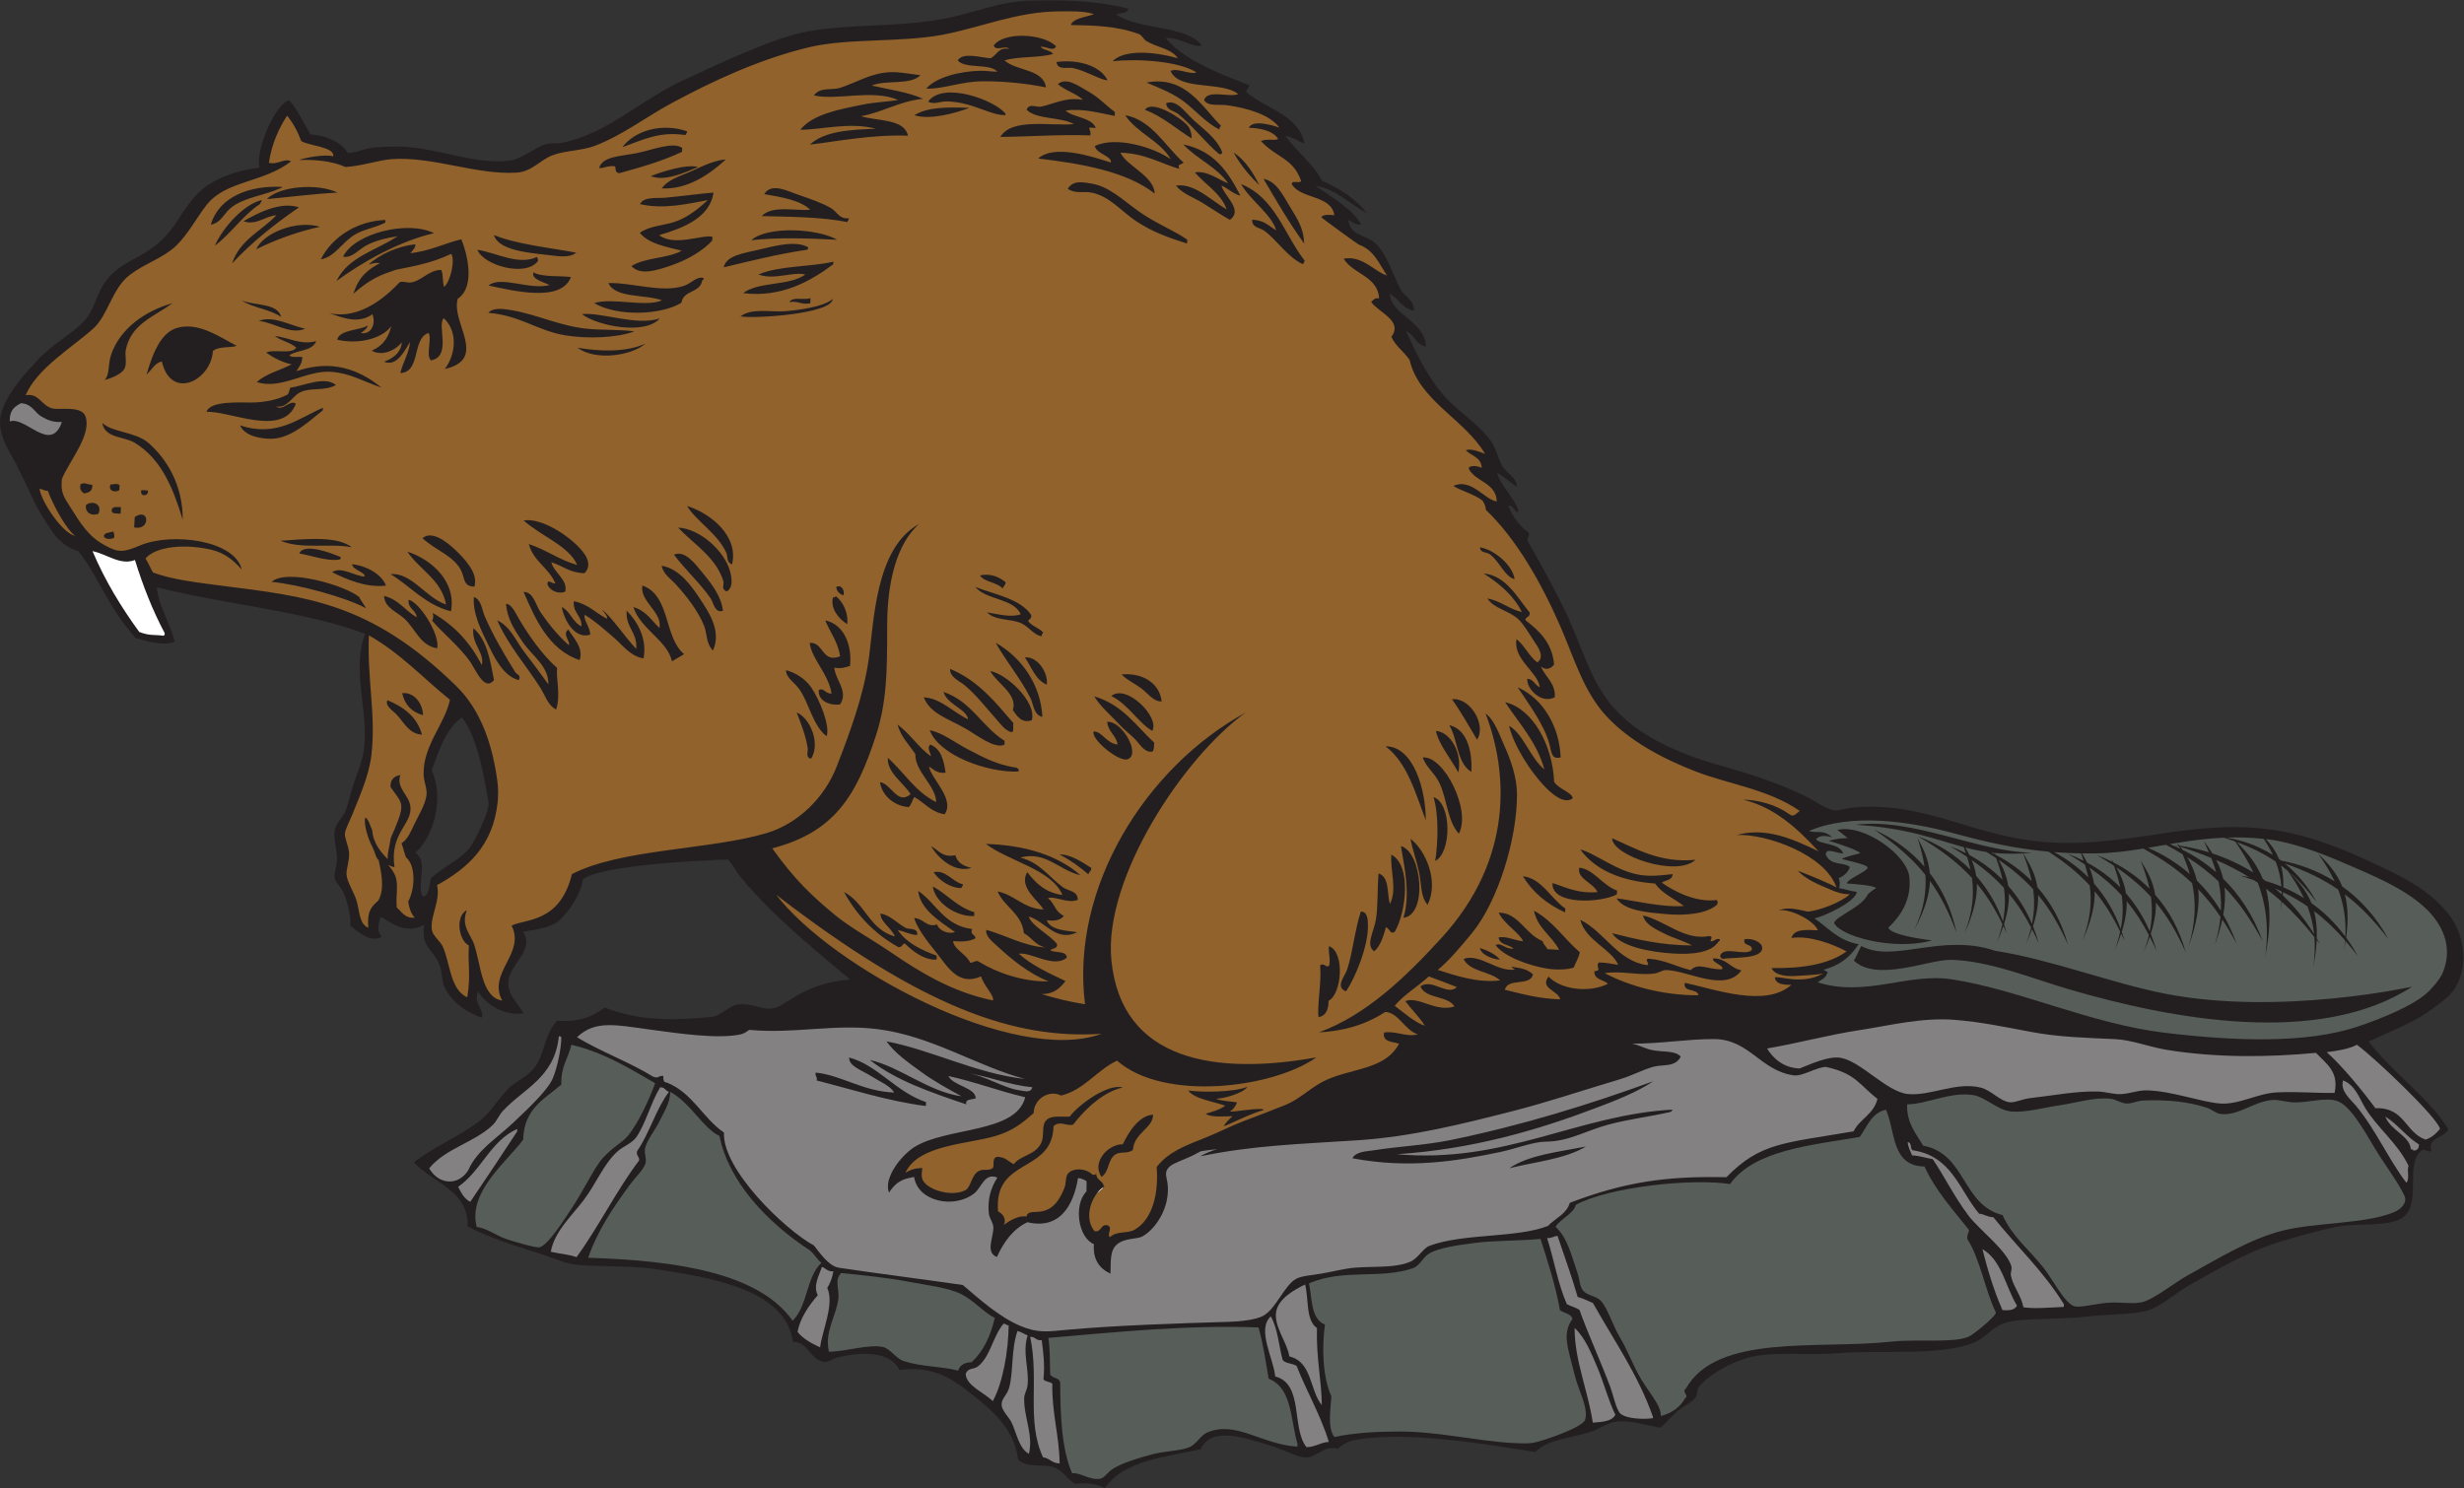 <?xml version="1.0" encoding="UTF-8" standalone="no"?>
<svg
   xmlns:dc="http://purl.org/dc/elements/1.1/"
   xmlns:cc="http://creativecommons.org/ns#"
   xmlns:rdf="http://www.w3.org/1999/02/22-rdf-syntax-ns#"
   xmlns:svg="http://www.w3.org/2000/svg"
   xmlns="http://www.w3.org/2000/svg"
   viewBox="0 0 775.493 468.413"
   height="468.413"
   width="775.493"
   xml:space="preserve"
   id="svg2"
   version="1.1"><rect x="0" y="0" width="775.493" height="468.413" fill="#333333" stroke="none"/><defs
     id="defs6" /><g
     transform="matrix(1.333,0,0,-1.333,0,468.413)"
     id="g10"><g
       transform="scale(0.1)"
       id="g12"><path
         id="path14"
         style="fill:#231f20;fill-opacity:1;fill-rule:evenodd;stroke:none"
         d="m 5592.59,1054.58 c 45.96,21.76 98.5,40.93 139.01,69.12 16.72,11.61 38.47,27 51.39,40.17 47.82,48.73 40.24,136.14 1.15,187.35 -47.6,62.35 -109.01,91.67 -201.51,134.05 -66.37,30.43 -132.93,54.83 -199.11,66.34 -210.86,36.68 -369.45,-49.66 -585.04,-22.92 -154.24,19.14 -257.78,91.49 -419.65,78.55 -19.56,-1.56 -35.09,-8.75 -49.52,-6.48 -19.36,3.05 -43.5,21.48 -62.81,31.13 -64.69,32.38 -136.23,55.12 -210.85,76.2 -99.05,27.98 -187.9,70.08 -244.56,133.37 -56.8,63.49 -77.76,151.32 -116.27,230.74 -26.63,54.92 -56.05,108.33 -86.3,161.47 -6.54,7.01 3.12,10.31 1.19,21.44 -21.66,16.52 -37.89,37.89 -48.69,64.14 14.54,4.74 18.84,-25.73 24.01,-10.54 -11.94,33.95 -39.84,53.62 -50.39,88.82 17.85,-9.26 30.47,-23.18 47.31,-33.35 -0.72,21.98 -24.9,32.39 -34.2,47.99 -11.34,18.99 -14.6,41.83 -27.42,59.89 -30.92,43.55 -81.85,71.68 -116.58,113.99 -36.3,44.22 -57.84,89.43 -84.1,146 20.65,-7.72 22.17,-32.57 47.14,-36.41 -3.24,62.1 -81.65,72.47 -85.27,124.55 21.33,-10.99 28.79,-34.4 56.17,-39.99 3.16,24.54 -21.21,32.31 -30.99,50.88 -19.21,36.45 -30.07,79.19 -58.56,107.71 -20.72,20.74 -61.44,17.66 -64.51,55.8 9.39,-4.22 14.57,-12.19 30.13,-10.88 -18.2,35.15 -70.21,65.24 -108.58,92.04 53.74,-10.11 80.87,-44.07 122.36,-65.15 -26.52,33.51 -63.14,58 -106.37,76.55 -21.53,41.87 -59.92,68.65 -86.29,106.17 18.55,-2.8 28.43,-13.36 45.09,-17.86 -14.65,68.41 -91.53,81.11 -137.68,121.31 -1.23,6.84 16.36,16.05 1.01,18.38 -71.25,27.44 -153.12,60.9 -190.61,108.87 33.59,2.6 66.5,-25.48 85.09,-17 -40.13,48.51 -148.82,35.65 -201.84,72.62 9,5.14 26.19,1.11 28.42,13.79 -81.35,20.28 -158.44,20.88 -232.45,19.02 -75.71,-1.89 -136.02,-31.11 -208.28,-43.77 -107.15,-18.77 -215.95,-11.2 -314.99,-28.64 -49.94,-8.81 -108.09,-32.22 -156.55,-52.78 -50.12,-21.29 -100.04,-44.48 -144.96,-65.72 -95.64,-45.2 -175.47,-123.69 -278.37,-144.36 -13.09,-2.63 -27.44,-0.09 -40.17,-3.91 -27.94,-8.4 -54.11,-33.99 -85.07,-38.31 -81.84,-11.42 -171.66,31.11 -259.344,32.79 -18.383,0.36 -42.965,-0.34 -64.668,-2.56 -20.375,-2.08 -46.035,-14.6 -59.043,-12.09 -11.652,21.47 -44.641,40.58 -87.66,43.45 -15.946,26.29 -30.68,59.99 -49.793,80.43 -28.926,-3.23 -80.34,-112.7 -70.321,-158.46 C 437.766,3092.64 448.445,3007.7 378.734,2944.05 331.648,2901.04 276.891,2895 243.473,2840.92 c -14.672,-23.74 -23.676,-60.94 -40.828,-80.69 -28.188,-32.47 -74.696,-55.7 -109.575,-92.25 C 58.52,2631.77 23.977,2594 6.645,2549.86 c -19.922,-50.77 9.094,-89.31 32.531,-133.91 15.918,-30.29 30.48,-64.22 44.09,-91.55 11.133,-22.35 39.629,-68.15 53.785,-82.86 13.054,-13.56 34.519,-26.53 47.32,-28.74 44.406,-52.76 72.051,-136.67 136.336,-205.73 28.047,-8.28 68.231,-19.18 91.727,-8.13 -10.719,43.78 -39.469,86.92 -42.059,128.29 159.18,-40.94 347.801,-55.52 491.641,-110.18 -32.895,-84.41 9.476,-187.33 -2.84,-273.3 -4.965,-34.67 -20.692,-66.56 -30.098,-99.71 -4.644,-16.39 -7.676,-33.07 -14.969,-48.34 -6.902,-14.47 -20.843,-26.81 -23.816,-41.7 -3.75,-18.79 5.785,-46.79 5.289,-70.95 -0.309,-15.24 -7.633,-31.07 -5.441,-42.72 2.007,-10.65 14.074,-18.94 19.746,-31.82 10.871,-24.63 19.297,-59.06 17.031,-80.82 20.207,-13.12 43.859,-41.05 74.727,-26.04 -11.911,13.45 -9.258,23.41 -4.082,44.01 3.304,13.18 46.652,-46.49 104.117,-15.49 -9.383,-57.13 23.57,-54.84 37.97,-100.29 4.56,-14.42 3.04,-32.81 9.71,-46.64 18.28,-37.89 53.68,-60.61 88.16,-72.47 6.66,18.28 -19.67,30.42 -8.86,61.94 19.17,-30.51 58.91,-57.74 107.73,-52.05 -16.11,28.43 -39.46,43.64 -35.59,78.77 4.31,39.01 62.25,71 33.99,114.12 25.84,4.65 62.94,8.83 83.03,24.59 18.75,14.72 54.02,61.66 58.5,99.43 42.06,33.89 290.71,45.64 342.35,46.58 12.64,-12.06 19.1,-28.14 30.21,-41.61 74.72,-90.52 167.6,-165.26 258.28,-241.66 -103.27,-8.02 -147.62,-56.93 -173.66,-65.92 -31.46,-10.85 -58.45,14.11 -96.46,5.86 -13.48,-2.93 -39.48,-26.11 -52.48,-27.57 -88.08,-9.83 -172.94,-11.01 -256.9,21.4 -27.91,-20.86 -60.98,-35.96 -112.3,-30.65 -32.95,-37.3 -27.38,-79.85 -55.47,-113.687 -17.68,-21.309 -45.91,-31.336 -64.3,-51.747 -23.51,-26.078 -39.71,-55.109 -68.74,-76.078 -47.15,-34.039 -101.4,-56.355 -149.565,-93.113 45.055,-50.203 129.665,-66.023 126.805,-151.426 50.52,-26.758 108.95,-44.824 171.55,-64.804 29.95,-9.559 61.89,-24.442 90.7,-26.524 56.34,-4.07 126.32,-1.094 186.85,-10.351 140.46,-21.485 301.23,-50.86 319.27,-171.297 36.48,0.82 39.07,-42.239 74.2,-47.129 7.77,-1.074 20.95,7.996 31.31,10.554 61.46,15.227 124.72,13.106 145.84,-29.578 86.74,11.336 131.91,-26.172 180.74,-65.312 48.56,-38.938 91.14,-80.285 99.4,-146.836 22.6,-19.59 56.64,-9.621 82.02,-16.836 23.09,-6.562 34.85,-31.348 53.11,-39.805 26.48,2.305 44.72,1.582 70.1,-10.031 44.09,65.676 140.74,72.617 226.32,91.934 23.21,55.441 107.64,25.461 160.29,9.55 31.17,-9.402 69.58,-29.597 87.47,-29.422 25.1,0.262 44.76,30.36 74.88,20.438 9.93,9.289 24.3,17.316 34.89,19.582 119.42,25.555 322.45,-9.582 431.7,-26.984 30.07,30.371 85.32,32.539 131.72,48.015 22.3,7.434 38.94,21.996 62.78,24.172 34.41,3.137 64.73,-8.847 100.57,-14.785 14.18,10.441 24,24.172 38.97,37.781 12.4,11.293 36.42,21.809 44.92,34.387 4.67,6.914 2.53,17.93 7.48,24.172 24.26,30.574 89.31,68.055 145.48,74.898 56.26,6.86 126.37,-0.3 187.7,4.973 91.95,7.902 239.32,-7.891 317.88,25.41 26.23,11.113 39.45,34.57 70.08,45.274 10.9,3.808 25.89,6.281 37.27,7.16 59.06,4.558 105.1,2.183 166.44,9.218 48.88,5.606 102.94,3.622 135.95,13.973 31.59,9.914 66.57,42.5 101.76,61.973 77.53,42.883 134.68,78.429 223.93,104.347 40.68,11.817 94.11,27.313 130.85,32.696 43.83,6.414 105.44,-1.114 139.19,16.875 55.37,29.492 5.93,132.097 52.03,163.027 9.57,0.516 14.25,-7.902 21.45,-1.184 -11.28,30.168 28.34,27.364 39.65,50.04 -50.71,79.796 -131.76,132.441 -188.24,207.06 z M 996.742,1398.16 c -12.5,34.74 15.038,80.23 -15.851,102.27 42.659,37.88 68.649,127.67 38.429,194.51 17.45,48.81 34.11,98.51 71.45,125.1 37.83,-50.43 51.32,-137.7 62.66,-200.12 3.62,-19.97 -33.93,-97.95 -49.33,-114.02 -25.38,-26.49 -58.51,-39.56 -86.6,-65.87 -3.52,-16.35 -6.22,-48.4 -20.758,-41.87 v 0" /><path
         id="path16"
         style="fill:#575e5a;fill-opacity:1;fill-rule:evenodd;stroke:none"
         d="m 4502.84,905.988 c 48.72,1.102 100.67,29.969 154.86,22.157 29.99,-4.325 57.89,-35.508 90.01,-38.782 34.52,-3.511 80.67,9.633 117.59,14.992 38.85,5.633 79.21,19.043 117.59,14.993 12.11,-1.27 24.34,-10.168 36.24,-11.211 13.76,-1.231 28.02,6.445 40.33,6.972 55.33,2.403 107.8,-2.304 152.65,-17.668 9.45,-3.23 19.84,-12.539 29.95,-13.945 42.57,-5.937 79.42,30.305 124.74,33.027 13.33,0.813 31.63,-5.234 48.84,-5.769 35.2,-1.094 72.84,12.449 101.58,3.594 31.16,-9.61 65.3,-71.047 86.3,-106.172 28.57,-47.813 55.91,-81.192 73.37,-117.746 8.42,-17.645 -10.66,-33.164 -23.66,-38.633 -67.53,-28.438 -186.02,-24.109 -263.58,-43.777 -81.26,-20.618 -158.9,-69.993 -227.16,-107.258 -25.84,-14.102 -76.25,-54.824 -104.8,-61.785 -21.82,-5.313 -52.83,1.093 -83.05,-1.543 -27.96,-2.446 -64.37,-12.161 -77.26,-8.02 -23.28,7.492 -53.13,66.691 -71.82,90.012 -39.96,49.812 -72.85,72.429 -97.53,125.222 -96.47,24.297 -85.36,144.856 -187.56,164.016 -16.49,28.914 -39.02,52.402 -37.63,97.324 v 0" /><path
         id="path18"
         style="fill:#575e5a;fill-opacity:1;fill-rule:evenodd;stroke:none"
         d="m 3921.33,170.07 c 1.42,26.094 -32.58,60.184 -52.94,98.184 -14.48,27.019 -26.46,58.601 -44.26,88.476 -16.64,27.918 -28.16,67.821 -44.43,85.418 -10.58,11.438 -31.77,12.227 -41.7,23.821 -8.37,9.773 -8.09,25.984 -13.11,40.664 -14.54,42.547 -23.74,84.422 -52.26,110.43 13.85,20.546 42.3,30.273 48.13,51.933 80.59,42.957 275.41,62.617 364.05,48.914 57.55,80.988 193.67,91.797 306.24,111.32 17.54,24.852 28.23,57.364 61.93,64.161 22.7,-51.496 12.03,-132.864 90.9,-134.082 26.39,-57.883 67.6,-102.512 105.36,-150.235 -1.38,-7.14 -5.48,-11.23 -4.25,-21.269 30.26,-46.25 43.34,-125.606 67.24,-172.715 3.56,-6.992 -53.28,-53.176 -64.64,-57.863 -37.32,-15.411 -120.93,-4.786 -181.93,-11.446 -173.53,-18.957 -412.09,20.078 -485.45,-111.375 -10.56,-6.133 8.43,-17.004 -1.19,-21.445 -11.96,-22.422 -31.92,-35.91 -57.69,-42.891 v 0" /><path
         id="path20"
         style="fill:#575e5a;fill-opacity:1;fill-rule:evenodd;stroke:none"
         d="m 3150.47,120.574 c -17.08,22.758 -8.27,68.676 -6.99,95.637 -20.5,46.57 -22.75,113.195 -15.18,169.836 -33.62,13.562 -30,60.476 -37.62,97.324 81.7,35.234 167.13,9.109 244.69,35.606 17.88,6.113 22.49,24.753 38.8,34.726 23.58,14.422 73.74,20.672 105.83,24.863 49.96,6.524 105.74,4.852 157.23,9.727 17.53,-54.18 35,-108.418 45.99,-168.457 9.82,-6.738 25.86,-7.902 29.61,-20.07 -26.12,-36.641 -9.85,-70.614 4.96,-132.403 9.14,-38.074 33.04,-77.05 24.87,-105.84 -5.3,-18.601 -101.94,-51.113 -122.86,-54.636 -14.87,-2.512 -38.13,-0.969 -52.24,-0.188 -79.59,4.414 -173.36,26.973 -262.75,26.836 -56.2,-0.078 -108.02,-3.066 -154.34,-12.961 v 0" /><path
         id="path22"
         style="fill:#575e5a;fill-opacity:1;fill-rule:evenodd;stroke:none"
         d="m 3063.52,103.879 c -0.12,-2.031 -0.23,-4.074 -0.34,-6.125 -86.19,5.598 -144.93,62.422 -213.22,33.32 -14.88,-6.336 -25.24,-27.527 -41.86,-34.551 -21.44,-9.062 -56.5,-8.66 -86.96,-16.688 -30.95,-8.176 -70.48,-19.699 -94.09,-34.738 -11.48,-7.316 -19.57,-21.289 -28.93,-22.977 -24.59,-4.445 -46.16,14.609 -66.87,12.918 -24.79,57.395 -27.52,134.531 -28.12,213.555 -0.99,12.695 -19.15,10.039 -23.49,19.738 -1.38,28.856 0,60.164 -4.44,86.277 160.87,13.86 326.05,30.743 496.04,24.766 11.16,-37.559 16.96,-79.91 24.01,-121.152 56.11,-21.59 51.45,-97.578 68.27,-154.344 v 0" /><path
         id="path24"
         style="fill:#575e5a;fill-opacity:1;fill-rule:evenodd;stroke:none"
         d="m 2261.99,277.305 c -42.37,11.101 -83.07,8.261 -127.8,22.453 -19.76,6.258 -31.77,29.844 -50.38,33.504 -33.53,6.601 -84.79,-10.449 -126.61,-11.426 -11.67,47.227 18.93,87.316 22.45,127.805 1.8,20.632 -10.01,41.414 6.28,58.027 52.61,-5.254 108.86,-10.684 164.73,-21.406 42.79,-8.215 88.79,-13.321 118.27,-28.059 30.5,-15.234 52.91,-42.82 79.82,-56.648 -10.32,-43.774 -27.7,-79.641 -54.94,-104.492 -16.32,-0.2 -27.05,-6.653 -31.82,-19.758 v 0" /><path
         id="path26"
         style="fill:#575e5a;fill-opacity:1;fill-rule:evenodd;stroke:none"
         d="m 1939.39,531.758 c -35.94,-32.899 -32.18,-102.227 -67.99,-136.551 -78.63,111.59 -269.25,142.188 -482.61,148.602 21.7,63.351 58.62,118.379 98.67,172.746 12.42,16.843 32.73,36.121 36.58,50.203 3.07,11.242 -3.2,22.051 -1.2,33.867 3.54,20.781 24.46,44.699 34.37,65.684 10.74,22.785 24.68,42.238 25.34,69.269 47.02,-25.273 78.52,-87.207 116.24,-104.121 21.23,-106.164 109.16,-202.109 214.06,-270.742 9.69,-8.117 16.65,-21.074 26.54,-28.957 v 0" /><path
         id="path28"
         style="fill:#575e5a;fill-opacity:1;fill-rule:evenodd;stroke:none"
         d="m 1125.53,616.77 c -21.91,82 72.14,154.804 109.72,205.918 2.03,74.714 51.52,96.394 90.17,130.195 -2,42.363 16.53,61.767 23.63,93.947 78.64,-18.9 137.06,-55.892 197.76,-90.842 -10.64,-30.441 -39.03,-94.414 -65.33,-125.422 -12.93,-15.273 -47.37,-33.281 -68.05,-63.828 -20.16,-29.785 -39.56,-70.105 -64.3,-107.05 -16.61,-24.793 -55.72,-87.52 -75.71,-91.055 -9.68,-1.707 -62.97,14.219 -78.79,19.726 -23.17,8.047 -43.82,24.649 -69.1,28.411 v 0" /><path
         id="path30"
         style="fill:#848182;fill-opacity:1;fill-rule:evenodd;stroke:none"
         d="m 1013.36,755.09 c 38.83,47.422 106.44,60.594 150.08,102.305 9.5,9.082 14.41,22.753 23.3,32.507 48.62,53.293 123.26,79.102 132.7,177.008 3.59,0.29 5.42,-0.98 5.96,-3.41 -0.47,-26.75 -9.72,-72.113 -20.75,-97.172 -12.97,-29.48 -65.92,-77.781 -91.7,-102.461 -40.29,-38.562 -85.91,-64.687 -107.69,-113.867 -23.86,-37.512 -70.09,-33.457 -91.9,5.09 v 0" /><path
         id="path32"
         style="fill:#ffffff;fill-opacity:1;fill-rule:evenodd;stroke:none"
         d="m 218.398,2212.46 c 32.907,-6.26 65.512,-34.59 100.239,-20.91 19.019,-61.59 41.992,-119.63 70.308,-172.89 0.301,-3.58 -0.972,-5.4 -3.398,-5.96 -19.387,3.04 -32.789,-0.71 -56.852,9.05 -42.394,58.12 -80.797,121.04 -110.297,190.71 v 0" /><path
         id="path34"
         style="fill:#848182;fill-opacity:1;fill-rule:evenodd;stroke:none"
         d="m 146.195,2517.56 c -26.3,-76 -86.113,14.65 -123.215,1.19 -0.5,26.57 10.742,34.62 26.453,43.08 26.055,-1.22 33.668,-23.21 47.645,-30.99 13.418,-7.47 25.809,-14.66 49.117,-13.28 v 0" /><path
         id="path36"
         style="fill:#ffffff;fill-opacity:1;fill-rule:evenodd;stroke:none"
         d="m 4340.64,1404.52 c 0,0.15 0,0.32 0.01,0.47 -7.23,3.33 -14.67,6.49 -22.13,9.63 6.85,-3.18 14.51,-5.76 22.12,-10.1 v 0" /><path
         id="path38"
         style="fill:#575e5a;fill-opacity:1;fill-rule:evenodd;stroke:none"
         d="m 4425.03,1554.62 c 52.7,-35.27 91.03,-69.2 120.99,-106.83 2.64,-38.15 -3.17,-80.43 -26.33,-129.89 25.58,47.65 35.96,84.63 37.11,115.73 25.82,-35.66 45.13,-75 62.64,-122.02 -11.67,56.29 -34.19,102.75 -63.06,140.39 -2.64,31.68 -14.94,57.43 -29.08,83.53 6.83,-21.79 13.21,-44.28 16.66,-68.29 -34.5,39.73 -76.28,68.4 -118.93,87.38 z m 1304.65,-188.1 c -51,49.86 -131.86,82.09 -202.7,112.62 -46.84,20.19 -113.84,45.33 -169.15,52.38 -2.6,0.34 -5.19,0.65 -7.77,0.94 12.42,-13.63 23.28,-28.42 30.72,-47.07 1.65,-1.17 3.29,-2.37 4.93,-3.59 42.58,-8.01 86,-23.66 126.56,-49.05 -11.16,23.77 -24.89,45.02 -38.87,65.43 22.91,-22.54 43.8,-45.3 56.55,-77.25 41.8,-29.82 79.82,-70.78 109.74,-125.34 -33.01,43.12 -65.47,77.72 -103.49,106.44 7.13,-26.72 9.05,-59.54 3.19,-102.23 9.83,-13.49 19.09,-28.04 27.7,-43.73 -9.63,12.57 -19.21,24.43 -28.89,35.62 -1.06,-6.81 -2.31,-13.88 -3.76,-21.19 1.11,7.77 1.93,15.31 2.5,22.64 -23.12,26.57 -46.88,49.4 -73.33,69.39 4.87,-18.32 7.31,-39.49 6.48,-64.74 2.72,-4.61 5.41,-9.32 8.04,-14.11 -2.74,3.56 -5.45,7.07 -8.18,10.54 -0.83,-18.72 -3.43,-39.63 -8.11,-63.22 3.66,25.73 4.29,48.96 2.57,70.21 -24.84,31.09 -49.74,58.39 -76.42,82.67 -0.96,-6.58 -2.14,-13.43 -3.56,-20.58 1.06,7.5 1.81,14.75 2.27,21.74 -11.78,10.66 -23.91,20.71 -36.53,30.25 10.73,-40.24 11.91,-91.63 -2.18,-162.62 10.29,72.36 1.17,128.74 -17.13,176.53 -3.13,2.15 -6.3,4.27 -9.49,6.37 -10.4,3.59 -21.2,7.08 -32.45,10.48 6.94,-0.85 13.93,-1.91 20.96,-3.17 -23.64,14.63 -49.16,27.9 -77.31,40.14 7.06,-13.47 12.79,-27.86 16.45,-43.97 38.58,-37.86 71.41,-86.69 93.59,-148.34 -27.27,50.27 -55.35,91.57 -90.18,127.67 1.96,-18.87 1.22,-40.07 -3.16,-64.56 11.82,-20.52 22.28,-42.93 31.07,-67.36 -10.86,20.02 -21.83,38.59 -33.32,55.99 -3.94,-18.3 -9.82,-38.37 -17.98,-60.57 7.35,23.98 11.71,46.21 13.69,66.98 -16.13,23.77 -33.32,45.31 -52.56,65.27 3.68,-35.26 -2.13,-78.65 -23.4,-136.5 18.25,59.5 18.04,108.14 8.99,150.77 -31.61,29.89 -68.79,56.32 -115.32,81.64 -36.52,-5.92 -72.71,-10.65 -110,-11.26 -11.81,-0.19 -23.35,-0.19 -34.64,-0.04 4.32,-7.15 8.41,-14.35 12.09,-21.76 27.68,-15 54.34,-34.29 78.25,-58.43 -3.78,17.91 -9.19,34.82 -15.17,51.19 -12.53,8.34 -25.94,16.63 -40.34,24.94 12.41,-4.57 24.8,-9.91 37.04,-16.07 -0.89,2.34 -1.79,4.66 -2.7,6.99 1.74,-2.75 3.45,-5.48 5.13,-8.24 30.09,-15.45 59.14,-35.9 85,-61.98 -5.03,23.74 -12.89,45.75 -21.16,67.04 15.85,-25.1 29.83,-49.98 34.57,-81.4 31.3,-35.64 56.86,-80.5 72.26,-135.89 -20.59,45.75 -42.49,83.72 -70.63,117.58 0.64,-21.12 -2.8,-45.22 -12.06,-73.93 5.19,-12.81 9.8,-26.3 13.75,-40.48 -5.26,11.66 -10.59,22.81 -16.09,33.52 -4.01,-11.59 -8.95,-23.91 -14.93,-37.05 5.57,14.27 9.81,27.9 12.91,40.94 -15.53,29.72 -32.43,55.99 -52.53,80.17 0.63,-20.76 -2.69,-44.42 -11.62,-72.5 2.42,-7.04 4.67,-14.27 6.73,-21.69 -2.67,5.95 -5.37,11.76 -8.11,17.45 -4.24,-12.78 -9.64,-26.47 -16.32,-41.2 6.27,16.11 10.86,31.38 14.03,45.93 -17.65,36.07 -36.77,67.17 -60.22,95.4 0.92,-31.11 -6.98,-68.7 -29.34,-117.94 19.83,50.89 22.81,93.47 17.66,131.36 -26.12,28.65 -57.5,54.55 -97.45,80.1 -80.87,7.27 -149.66,23.28 -218.44,42.05 -112.54,30.7 -247.11,49.18 -346.82,6.91 15.33,-6.34 35.8,4.28 54.46,-15.31 -16.07,5.19 -30.98,4.7 -37.85,-4.34 7.06,-12.11 57.75,-9.13 63.64,-33.83 -20.34,2.39 -40.01,14.11 -40.71,-2.35 11.81,-27.59 41.16,-16.62 57.13,-29.42 -5.05,-13.16 -14.58,-21.34 -26.83,-26.5 3.15,-3.31 3.63,-15.86 0.99,-23.09 22.61,-4.18 23.23,-6.93 41.73,-8.96 -1.27,-23.41 -78.85,-58.54 -99.42,-62.79 32.37,-22.46 56.25,-52.52 104.16,-61.07 -11.09,-14.51 -29.9,-46.17 -83.42,-60.25 1.72,0.23 8.31,-5.05 10.21,-5.21 -4.19,-13.95 -11.4,-16.07 -23.94,-24.4 113.79,-35.89 212.52,22.99 316.85,7.03 160.02,-24.49 326.69,-104.99 503.05,-126.18 165,-19.83 334.52,-25.95 455.54,14.72 55.05,18.5 125.29,47.03 160.96,77.11 10.8,9.11 32.74,33.25 39.65,50.04 26.51,64.38 -4.67,117.17 -37.81,149.57 z m -384.73,166.5 c -30.99,3.29 -60.3,4.01 -88.33,3.03 5.59,-0.91 11.2,-2 16.82,-3.24 l -0.92,1.34 1.5,-1.46 c 31.21,-6.99 62.76,-19.14 92.42,-37.7 -6.36,13.53 -13.73,26.05 -21.49,38.03 z m -94.25,2.79 c -38.51,-1.68 -74.65,-6.49 -109.57,-12.13 1.66,-2.24 3.3,-4.49 4.93,-6.73 22.94,-3.4 46.17,-8.57 69.32,-15.71 -4.01,9.32 -8.23,18.43 -12.52,27.41 7.33,-9.89 14.37,-19.76 20.75,-30.02 32.96,-10.84 65.66,-25.76 96.98,-45.36 -12.48,26.57 -27.54,50.58 -43.09,73.57 -8.57,3.08 -17.49,6.07 -26.8,8.97 z m -109.75,-12.15 c -6,-0.97 -11.97,-1.96 -17.91,-2.96 8.12,-3.25 16.23,-6.78 24.26,-10.64 -0.78,1.74 -1.59,3.47 -2.4,5.19 -3.53,1.11 -7.11,2.21 -10.72,3.3 3.26,-0.39 6.52,-0.84 9.8,-1.3 -1,2.14 -2.02,4.27 -3.03,6.41 z m -27.23,-4.56 c -14.14,-2.42 -28.11,-4.87 -42.02,-7.21 34.37,-14.91 67.98,-35.27 98.6,-61.89 -4.73,16.29 -10.62,31.75 -17.06,46.7 -12.41,7.59 -25.55,15.04 -39.52,22.4 z m -200.36,-20.33 c -22.04,0.35 -43.13,1.36 -63.43,2.91 28.55,-15.18 56.08,-34.9 80.7,-59.73 -2.24,10.53 -5.03,20.73 -8.17,30.67 -12.66,8.43 -26.22,16.83 -40.78,25.23 12.71,-4.67 25.41,-10.17 37.93,-16.53 -1.99,5.9 -4.09,11.7 -6.25,17.45 z m 367.86,26.71 c 31.85,-11.71 58.83,-24.85 82.85,-40.25 l -2.55,0.32 3.89,-1.19 c 2.63,-1.69 5.22,-3.41 7.77,-5.17 6.7,-17.5 11.52,-36.75 13.3,-58.6 -12.29,5.07 -24.7,9.39 -37.12,13.04 -2.3,1.69 -4.6,3.37 -6.92,5.02 -14.14,35.41 -36.35,61.69 -61.22,86.83 z m 105.93,-116.7 c 0.07,-2.26 0.1,-4.53 0.11,-6.83 -5.18,4.84 -10.42,9.51 -15.72,14.02 5.32,-2.34 10.52,-4.75 15.61,-7.19 z m 2.75,-9.35 c 0.27,2.61 0.48,5.17 0.67,7.69 20.77,-10.17 39.72,-21.2 57.41,-33.34 7.58,-19.76 13.2,-41.34 15.78,-65.54 -22.01,35.35 -46.94,65.57 -73.86,91.19 z m 1.25,19.2 c 0.57,20 -1.4,36.83 -5.29,51.43 5.41,-4.09 10.68,-8.33 15.85,-12.72 13.67,-20 27.03,-40.84 37.97,-64.1 -15.81,9.9 -32.06,18.31 -48.53,25.39 z m 13.88,35.84 c 22.94,-20.02 43.74,-43.28 64.81,-70.81 -20.92,38.16 -46.72,68.12 -75.16,91.16 49.98,-17.35 90.49,-37.23 125.9,-61.54 12.01,-31.35 19.13,-67.27 16.95,-110.96 -23.94,32.29 -51.14,58.39 -80.17,79.1 -11.97,29.98 -31.1,51.85 -52.33,73.05 z m -257.07,59.83 c 26.21,-8.27 50.4,-17 72.93,-26.33 4.34,-10.89 8.3,-22.1 11.69,-33.72 -25.01,21.74 -51.99,39.3 -79.76,53.13 -1.6,2.31 -3.22,4.61 -4.86,6.92 z m 16.08,-24.36 c 28.08,-17.97 52.34,-36.81 73.99,-57.29 4.55,-21.46 6.86,-44.44 5.71,-69.54 -16.77,27.33 -36.03,51.13 -56.98,71.69 -4.7,20.64 -12.78,38.46 -22.72,55.14 z m -167.07,-24.24 c 32.51,-22.18 58.96,-44.85 81.5,-69.57 3.38,-24.84 3.27,-51.7 -2.79,-81.57 -14.82,34.77 -34.05,64.49 -56.13,89.63 -3.49,23.15 -11.99,42.76 -22.58,61.51 z m -63.68,-0.47 c 30.11,-21.02 54.91,-42.55 76.22,-65.93 3.29,-24.17 3.28,-50.26 -2.32,-79.17 -15.52,42.54 -37.39,78.12 -63.16,107.45 -2.05,13.59 -5.83,25.97 -10.74,37.65 z m -214.4,18.42 c 32.5,-22.17 58.95,-44.84 81.48,-69.57 3.39,-24.83 3.27,-51.69 -2.79,-81.56 -14.81,34.77 -34.03,64.5 -56.12,89.63 -3.48,23.15 -12,42.75 -22.57,61.5 z m -63.68,-0.45 c 30.09,-21.03 54.91,-42.56 76.22,-65.94 3.29,-24.17 3.27,-50.26 -2.33,-79.18 -15.53,42.56 -37.39,78.13 -63.15,107.46 -2.06,13.59 -5.83,25.96 -10.74,37.66 z m 143.36,17.2 c -7.46,-0.74 -14.68,-1.3 -21.67,-1.71 15.41,-24.53 28.89,-48.99 33.52,-79.71 31.3,-35.64 56.85,-80.51 72.27,-135.89 -20.6,45.75 -42.49,83.72 -70.63,117.57 0.64,-21.11 -2.81,-45.22 -12.08,-73.92 5.2,-12.82 9.81,-26.3 13.75,-40.48 -5.25,11.66 -10.58,22.81 -16.09,33.52 -4.01,-11.6 -8.95,-23.91 -14.91,-37.05 5.56,14.27 9.8,27.9 12.91,40.94 -15.53,29.72 -32.45,55.99 -52.54,80.17 0.62,-20.76 -2.69,-44.43 -11.62,-72.5 2.41,-7.04 4.66,-14.27 6.73,-21.69 -2.67,5.95 -5.38,11.77 -8.1,17.45 -4.26,-12.78 -9.65,-26.46 -16.34,-41.2 6.28,16.1 10.86,31.38 14.03,45.94 -17.63,36.07 -36.76,67.16 -60.22,95.39 0.94,-31.1 -6.97,-68.7 -29.33,-117.94 19.82,50.89 22.81,93.46 17.65,131.35 -32.4,35.56 -72.91,66.86 -127.84,98.55 43.82,-16.1 87.42,-41.92 124.48,-79.29 -2.24,10.54 -5.03,20.74 -8.16,30.68 -12.67,8.44 -26.23,16.82 -40.79,25.23 12.71,-4.68 25.41,-10.17 37.93,-16.53 -1.63,4.8 -3.32,9.54 -5.06,14.25 -66.54,17.72 -130.9,45.13 -255.42,52.75 136.57,17.46 287.98,-64.35 417.53,-65.88 z m -22.07,-1.74 c -24.93,-1.44 -46.95,-0.87 -67.24,1.12 0.93,-1.48 1.85,-2.97 2.75,-4.46 30.08,-15.44 59.13,-35.91 85,-61.98 -4.9,23.11 -12.48,44.57 -20.51,65.32 z m -68.19,1.22 c -2.42,0.24 -4.81,0.51 -7.18,0.8 2.83,-1.33 5.64,-2.71 8.45,-4.12 l -1.27,3.32 z m -18.08,2.25 c -17.46,2.59 -33.85,6.2 -50.04,10.41 3.4,-5.78 6.63,-11.62 9.61,-17.6 27.68,-15 54.33,-34.3 78.26,-58.42 -3.8,17.89 -9.2,34.81 -15.18,51.18 -7.25,4.82 -14.79,9.62 -22.65,14.43 z m -360.02,-167.31 c 7.83,17.54 65.42,36.52 80.31,67.89 6.14,5.06 12.21,10.2 19.23,14.29 -7.2,6.2 -49.35,9.45 -68.75,10.6 -2.89,9.76 52.89,30.17 48.39,38.6 -3.71,6.96 -50.05,15.85 -60.7,19.28 6.35,5.04 32.03,10.39 43.33,13.69 -0.83,5.75 -59.79,25.67 -74.72,29.46 28.39,6.62 31.04,5.45 45.29,6.19 -9.18,7.73 -18.49,14.69 -24.6,19.37 61.26,14.96 164.24,-58.08 170.03,-110.8 5.82,-53.04 -19.65,-91.68 -49.67,-120.15 7.92,-18.06 83.46,-27.13 103.24,-30.1 -90.72,-24.94 -217.15,9.68 -231.38,41.68 z m 1365.06,-150.73 c -219.79,-142.93 -569.53,-77.09 -812.23,-5.73 -86.93,25.56 -184.41,66.25 -275.27,69.02 -53.22,1.6 -176.38,-53.77 -231.03,-1.55 4.37,3.88 12.34,25.28 17.93,34.2 76.31,-41.23 189.54,31.36 315.68,-11.2 135.26,-21.25 271.45,-75.8 403.01,-101.68 269.65,-52.33 582.97,16.97 581.91,16.94 v 0" /><path
         id="path40"
         style="fill:#ffffff;fill-opacity:1;fill-rule:evenodd;stroke:none"
         d="m 2605.16,710.605 c -5.65,-3.718 -10.98,-8.906 -15.64,-15.144 5.34,3.699 10.45,8.262 14.09,11.523 0.75,1.309 1.2,2.489 1.55,3.621 v 0" /><path
         id="path42"
         style="fill:#91622b;fill-opacity:1;fill-rule:evenodd;stroke:none"
         d="m 4304.75,1215.12 c -11.98,-3.23 -53.1,-5.08 -64.71,-5.76 -16.99,-1 -48.1,-0.81 -57.34,18.54 71.71,-0.99 134.2,8.33 177.3,39.34 -34.68,18.39 -88.09,37.99 -130.36,31.8 6.6,21.9 35.13,19.3 62.45,18.04 -7.97,22 -63.46,51.51 -92.56,47.31 21.97,8.4 43.9,2.18 68.95,-3.18 25.77,2.34 78.62,21.48 98.96,41.03 -6.69,-0.04 -22.58,0.14 -48.92,12.38 -27.7,11.71 -55.52,23.31 -73.93,43.36 31.54,-12.5 74.09,-29.61 91.56,-39.87 -26.67,77.94 -165.58,127.03 -235.14,124.12 70.06,19.57 135.15,-11.2 192.71,-38.59 -50.2,54.18 -103.44,103.79 -178.11,122.02 36.56,-0.93 77.66,-11.84 108.61,-34.06 10.67,-7.66 13.08,-1.67 25.1,7.45 -75.6,51.9 -167.2,62.58 -246.76,93.55 -78.82,30.68 -154.06,71.28 -207.97,128.28 -55.66,58.86 -78.09,139.83 -110.98,215.06 -43.66,99.82 -102.71,204.94 -175.33,273.95 -0.58,9.17 -4.02,15.81 -8.01,21.95 -18.96,15.05 -47.4,21.62 -68.75,34.53 42.28,19.65 74.64,-33.57 102.44,-36.4 -1.32,44.42 -50.66,45.87 -66.37,77.42 1.59,9.91 25.52,5.63 30.8,1.36 -0.08,25.16 -24.53,28.52 -37.62,42.03 12.2,4.85 33.64,-3.95 45.61,-8.67 -48.35,82.09 -156.15,125.88 -178.2,221.87 -13,19.41 -33.22,32.38 -43.07,54.61 28.75,37.87 -31.07,57.66 -47.67,82.53 5.2,3.96 8.15,10.42 18.89,8.17 -3.55,53.11 -61.9,57.17 -83.91,93.75 43.77,8.89 75.92,-32.81 102.29,-39.46 -19.62,29.02 -29.89,59.14 -66.64,72.82 -0.86,-0.08 -86.78,62.01 -88.59,64.81 5.46,6.92 18.25,5.65 30.98,4.44 -6.91,48.16 -79.27,37.74 -100.42,73.15 -0.59,11.49 19.21,0.23 21.95,8.01 -18.78,54.03 -58.88,55.01 -94.67,93.83 11.84,7.04 36.89,-0.19 40.28,5.83 -7.48,11.34 -25.34,24.39 -69.12,25.85 9.2,19.69 54.7,6.45 72.09,0.23 -20.77,29.95 -74.46,46.11 -123.03,52.9 -20.37,2.85 -45.45,-3.64 -54.63,12.24 8.18,25.57 57.01,5.69 80.65,13.97 -38.43,31.58 -139.56,7.05 -159.79,54.94 17.46,7.7 45.75,-9.92 61.26,-3.4 -43.96,27.04 -140.64,32.65 -198.14,26.08 25.93,27.12 92.75,24.27 153.89,7.1 -14.01,22.55 -49.92,25.6 -74.54,41 -6.65,4.15 -9.67,13.44 -17.53,16.33 -51.66,18.96 -105.33,20.31 -160.52,21.18 6.06,16 34.05,18.33 54.67,25.52 -21.54,8.34 -60.37,6.75 -81.69,6.7 -99.82,-0.26 -185.7,-38.36 -276.52,-55.36 -97.41,-18.23 -222.45,-7.84 -311.91,-28.81 -117.46,-27.53 -230.47,-80.55 -326.88,-132.46 -60.3,-32.47 -115.17,-75.39 -180.69,-100.6 -31.5,-12.11 -67.34,-10.66 -99.56,-22.14 -29.4,-10.48 -49.17,-38.99 -85.24,-41.37 -94.51,-6.23 -198.79,38.86 -296.272,31.77 -28.563,-2.07 -70.692,-16.36 -108.571,-18.57 -0.949,-0.05 -33.422,19.14 -109.746,16.64 16.332,5.41 57.582,13.79 81.137,8.76 3.828,21.9 -56.523,24.53 -75.539,35.67 -8.356,22.61 -19.305,42.9 -33.535,60.24 -19.836,-30.96 -36.086,-65.94 -43.031,-111.31 21.57,-5.59 37.46,12.27 52.398,3.25 -66.348,-51.09 -154.02,-44.98 -199.242,-102.64 -23.758,-30.31 -44.617,-70.61 -72.985,-97.36 C 385,2904.55 341.188,2891.31 306.77,2865.08 264.055,2832.5 255.625,2769.81 219.844,2737.77 168.832,2692.09 87.406,2644 60.586,2580.68 c 32.102,5.25 36.254,-23.92 62.797,-31.13 16.847,-4.58 70.051,7.87 78.789,-19.73 13.879,-43.78 -37.934,-103.46 -55.996,-146.68 -3.797,-32.48 5.187,-43.38 19.625,-66.38 25.101,-39.98 43.293,-69.66 80.941,-90 32.684,-18.43 44.164,-17.57 84.172,-0.75 74.637,31.4 223.75,12.58 239.828,-56.88 -19.14,21.44 -39.824,38.75 -69.519,46.1 -57.235,14.18 -131.305,10.79 -157.676,-20.07 6.34,-9.71 12.5,-24.74 17.707,-33.19 45.851,-17.01 106.09,-23.88 162.945,-31.22 198.114,-25.6 349.883,-38.09 553.111,-236.94 60.48,-59.16 86.11,-143.28 97.21,-225.9 2.16,-16.02 1.95,-34.43 0.35,-49.18 -11.1,-101.89 -70.37,-154.95 -142.91,-194.86 8.54,-38.77 -17.67,-74.51 -12.06,-106.87 2.23,-12.92 20.24,-26.34 25.52,-38.29 17.49,-39.5 17.54,-102.09 57.89,-119.96 8.73,57.2 0.95,73.96 3.72,122.7 -23.36,10.25 -33.45,68.9 -4.61,83.2 -15.26,-36.63 9.61,-58.41 17.03,-80.82 16.62,-50.1 17.45,-124.85 66.39,-132.72 -35.74,65.47 55.56,111.35 22.09,176.98 31.52,16.77 113.82,5.01 142.45,121.68 115.85,60.13 326.67,57.08 459.58,96.93 75.1,22.53 137,83.98 165.37,156.76 30.65,78.6 63.1,166.58 75.34,250.84 13.03,89.65 15,264.94 119.23,322.16 -65.02,-58.19 -75.51,-171.33 -75.29,-243.65 0.3,-104.59 -1.02,-177.29 -26.29,-255.3 -46.34,-143.03 -97.87,-228.49 -245,-266.88 54.06,-75.58 94.96,-113.34 147.99,-157.22 35.41,-29.5 86.14,-56.84 130.37,-87.09 71.64,-49.03 146.87,-94.96 242.51,-114.84 5.52,9.32 -23.22,37.09 -27.58,56.84 -55.27,-24.42 -80.13,24.88 -107.38,58.18 -23,28.09 -43.71,56.48 -50.89,79.63 23.98,-1.77 28.67,-23.04 54.45,-15.3 2.93,-13.94 27.25,-24.03 42.03,-17.69 -35.55,24.47 -82.69,54.08 -86.8,96.98 43.11,-29.35 60.62,-81.6 127.13,-89.99 -5.52,-14.65 8.25,-12.03 8,-21.97 -12.95,-7.2 -31,-8.71 -52.58,-6.3 -0.29,-18.19 31.83,-31.34 40.17,-51.38 11.05,0.52 11.68,7.61 21.62,1.88 41.02,-25.4 103.47,-47.13 163.36,-45.92 -47.29,18.91 -88.83,53.3 -121.34,83.53 -10.38,9.66 -28.64,23.51 -25.54,38.28 45.19,-12.94 92.57,-39.4 139.04,-41.49 -23.62,5.06 -32.04,23.71 -50.38,33.51 -5.02,46.94 -46.29,61.42 -62.12,98.69 42.12,-8.87 59.6,-39.82 108.23,-42.87 -8.3,18.62 -60.23,51.74 -38.13,88.15 19.83,-24.94 41.64,-48.11 83.05,-53.76 -25.72,60.88 -125.16,78.72 -180.74,120.61 94.01,-2.82 169.94,-27.35 223.27,-73.8 -50.45,11.01 -81,57.81 -142.1,41.66 46.97,-11.92 68.7,-47 100.59,-70.09 12.63,-9.15 35.34,-8.4 35.22,-29.61 -21.97,-10.27 -53.96,9.41 -70.45,3.91 17.19,-13.73 14.95,-30.65 37.62,-42.03 -7.76,-9.76 -21.19,-13.17 -40.49,-10.04 8.51,-26.03 56.83,-25.05 72.15,-28.58 -50.99,-24.08 -74.57,25.56 -114.7,37.08 7.74,-23.16 48.72,-41.78 67.06,-65.16 0.84,-11.78 -11.37,-9 -16.17,-14.47 11.62,-7.08 38.76,-0.26 38.97,-17.53 -30.85,-25.81 -84.66,14.11 -113.16,9.34 30.22,-27.3 70.47,-45.61 110.11,-64.47 -13.02,-16.89 -28.12,-31.46 -57,-30.64 32.42,-9.8 66.09,-18.48 103.13,-24.15 -34.7,275.35 143,559.51 379.18,688.76 -147.09,-105.66 -335.8,-391.65 -316.99,-584.41 23.43,-240.16 247.95,-272.141 483.9,-229.84 -102.38,-72.633 -359.47,-105.114 -470.51,-7.74 -47.63,-22.073 -76.86,-68.772 -132.03,-82.417 -29.12,14.867 -64.69,-8.785 -64.82,-41.492 -27.27,-23.75 -48.77,-41.484 -89.51,-53.797 -65.35,-19.746 -183.7,-20.5 -213.38,-87.402 18.94,12.461 32.79,10.683 39.69,11.758 0.05,-10.891 -2.15,-9.797 -0.73,-22.239 4.21,-27.695 69.51,-48.113 102.8,-30.273 13.08,7.023 13.77,34.57 30.11,44.426 12.6,7.597 21.57,-0.207 34.2,7.324 5.46,7.402 -3.34,23.691 10.72,27.059 19.28,-0.215 26.62,-11.114 38.97,-17.528 16.27,21.356 49.91,21.231 64.15,48.68 9.83,18.965 0.2,41.184 12.24,54.629 11.99,13.39 36.1,7.687 55.81,9.199 21.67,28.625 89.13,78.106 125.45,68.965 -65.28,-14.805 -116.45,-87.598 -117.28,-87.84 -16.04,-4.699 -30.49,10.352 -46.28,-3.594 -2.67,-113.019 -142.24,-73.097 -131,-201.672 14.69,-6.386 19.19,-21.543 13.63,-31.484 11.75,8.176 33.83,23.195 53.31,19.59 6.03,27.609 56.31,-18.32 89.78,67.734 4.13,10.606 2.21,26.184 7.99,33.36 11.47,14.23 42.02,13.839 58.17,-2.207 3.27,-0.555 6.47,-0.43 9.07,1.906 -0.81,-14.621 17.84,-17.746 17.16,-28.82 1.04,-0.106 2.01,-0.145 3.08,-0.301 -1.2,-0.645 -2.38,-1.465 -3.56,-2.239 -0.35,-1.132 -0.8,-2.312 -1.55,-3.621 -3.64,-3.261 -8.75,-7.824 -14.09,-11.523 -18.19,-24.309 -26.41,-63.848 -5.12,-88.809 17.59,-3.39 12.96,18.047 31.48,13.621 11.99,-6.464 -3.17,-19.89 4.6,-27.91 17.64,16.223 41.33,7.403 59.39,18.223 41.33,24.766 55.97,84.004 51.19,147.715 26.67,34.445 64.55,49.187 111.28,67.578 32.51,12.793 64.82,29.648 94.43,40.859 33.56,12.707 66.27,25.012 97.33,37.625 33.47,13.578 55.22,36.711 85.93,53.617 62.58,34.473 148.68,26.25 183.25,91.24 -15.59,5.44 -39.49,3.48 -35.4,26.54 27.73,4.47 52.44,-11.4 79.64,-4.4 -31.36,10.18 -45.66,52.11 -76.95,52.91 -52.39,-34.3 -107.41,-45.66 -156.55,-48.18 113.78,41.41 207.55,133.56 289.11,222.62 172.48,188.36 156.67,394.43 104.38,530.38 20.86,-14.37 32.79,-50.38 43.76,-74.64 15.41,-34.11 30.25,-75.32 30.48,-115.37 0.61,-106.14 -45.16,-253.71 -105.71,-327.76 -27.86,-34.06 -55.06,-66.27 -81.42,-87.67 41.54,-13.27 94.12,-31.36 147.38,-24.8 -23.36,21.79 -72.64,20.37 -86.28,50.87 38.51,13.39 79.92,-32.06 121.51,-25.17 -3.54,1.69 -6.76,3.65 -8.85,6.63 20.3,-3.19 36.83,-4.51 51.22,-18.19 -6.9,-29.15 -59.53,-7.23 -66.53,-36.26 41.02,-9.87 80.31,-21.28 130.87,-22.62 -5.69,21.77 -48.88,25.23 -27.75,53.78 29.4,-31.07 96.1,-39.23 140.39,-17 -10.56,9.97 -33.04,9.24 -32.17,29.44 19.37,2.3 1.97,8.69 10.38,20.93 23.59,-0.88 26.65,-3.13 45.78,-5.6 -15.23,36.94 -77.05,57.11 -89.37,106.33 57.73,-29.01 88.43,-97.29 156.93,-107 10.22,0.43 -7.33,13.81 3.91,15.15 40,-3.01 65.58,-18.94 99.89,-27.04 18.44,19.13 40.46,0.68 73.85,2.06 7.86,8.19 -27.94,17.49 -20.08,25.69 31.98,-0.5 39.16,-23.17 66.03,-28.24 -38.96,-53.44 -125.49,-0.32 -178.18,0.64 -7.62,0.15 -18.19,-6.79 -25,-7.83 -39.29,-5.99 -80.7,7.06 -119.8,0.49 58.82,-30.74 137.81,-52.58 221.39,-52.21 -2.27,17.37 -37.11,5.6 -32.16,29.44 70.63,-14.93 190.38,-59.53 251.69,-4.71 -19.71,-0.17 -37.25,1.6 -38.99,17.52 12.69,3.73 64.13,-18.47 114.07,9.17 z M 177.379,2248.53 c -29.66,5.62 -80.676,81.82 -83.973,111.1 8.117,-0.61 10.715,-5.4 19.352,-4.54 13.781,-36.39 43.902,-91.08 64.621,-106.56 z m 791.242,-636.81 c -4.5,26.16 -33.101,41.37 -23.664,71.98 -18.039,-2.95 -23.566,-14.49 -22.844,-28.24 29.325,-42.91 37.989,-34.99 0.621,-120.36 -3.785,-24.21 -7.597,-31.75 -7.468,-49.98 -12.817,13.39 -34.266,35.76 -36.45,68.3 -5.679,12.49 -8.156,24.85 -16.203,30.37 -4.765,-15 5.86,-50.09 17.532,-71.63 4.343,-8.02 7.5,-25.74 14.246,-29.47 -1.493,-2.66 18.797,-62.3 -1.321,-95.56 -16.922,-14.7 -26.894,-26.34 -23.382,-63.87 -20.727,7.13 -21.032,39.35 -27.29,61.95 -5.828,21.04 -22.324,43.98 -24.175,62.78 -1.282,12.96 7.164,33.02 5.949,51.89 -1.145,17.8 -11.289,34.89 -9.715,46.64 1.445,10.77 12.145,30.59 17.852,45.1 14.882,37.73 38.875,89.88 44.57,138.86 11.269,96.88 -10.473,179.61 -5.832,283 73.949,-41.53 127.922,-100.94 191.293,-151.92 -11.45,-56.76 -64.551,-108.45 -62.09,-177.85 0.65,-17.81 9.24,-31.7 6.48,-49.51 -3.29,-21.35 -18.871,-46.45 -28.234,-66.04 -7.328,-15.36 -15.609,-36.37 -30.391,-45.51 4.075,-11.17 8.672,-31.63 11.094,-33.74 23.391,-20.34 20.473,-74.95 4.555,-103.89 2.496,-16.06 7.457,-30 15.617,-38.03 -23.558,-2.47 -30.656,14.29 -42.523,23.76 -2.981,27.82 5.082,54.07 -4.004,76.16 -2.781,6.74 -10.856,19.69 -16.645,23.82 2.606,0.64 13.766,-5.91 15.289,-4.07 -12.383,81.66 44.586,101.71 37.133,145.06 z m -19.105,265.29 c 6.097,-26.56 21.769,-44.55 49.347,-51.89 -1.058,29.41 -22.445,55.22 -49.347,51.89 z m -34.711,-16.5 c -6.59,-13.82 12.883,-24.32 22.64,-35.06 17.41,-19.16 28.961,-44.7 58.879,-46.27 -11.285,41.32 -42.297,65 -81.519,81.33 z M 2601,1072.75 c -206.89,-75.582 -637.18,156.92 -768.38,328.29 346.36,-267.09 563.59,-341.87 768.38,-328.29 z m 838.73,110.26 c -21.63,-22.2 -59.12,21.4 -85.93,1.68 11.25,-29.72 64.9,-21.48 80.32,-47.46 -44.8,-14.5 -84.61,25.16 -116.05,12.57 14.66,-19.89 32.69,-36.73 45.96,-57.85 -21.44,6.07 -50.01,30.9 -71.14,46.96 23.24,27.16 54.51,45.34 80.65,69.27 22.12,-8.34 44.57,-16.39 66.19,-25.17 z M 1048.71,2836.29 c -4.59,11.4 -1.55,29.65 -6.98,40.32 -29.34,-0.07 -46.519,-26.41 -72.312,-29.79 -7.563,-1 -16.824,3.18 -24.512,1.36 -4.144,-0.99 -77.683,-93.89 -166.914,-73.72 30.461,-10.92 68.391,-26.4 101.25,-2.53 8.899,-22.68 -2.594,-48.55 -27.051,-44.59 6.063,5.52 15.653,10.69 15.739,18.33 -12.379,-11.51 -65.801,-9.02 -71.891,-33.66 41.141,-10.87 102.207,-2.12 127.723,31.59 -5.145,-20.27 -14.516,-43.96 -46.207,-57.61 25.465,-14.86 58.398,2.24 71.258,19.99 -1.34,-20.03 -14.637,-36.21 -41.981,-46.19 30.516,-13.02 49.457,28.01 61.336,46.53 -2.082,-25.86 -18.148,-50.33 -22.875,-73.24 48.887,1.76 27.047,82.53 66.687,94.62 8.3,-15.85 -7.43,-53.23 5.63,-64.82 49.64,9.33 13.45,83.6 30.1,99.72 32.74,-29.87 29.59,-84.02 2.57,-119.97 103.55,23.39 13.41,110.04 30.58,166.01 42.8,28.49 21.51,108.9 8.34,140.24 -34.85,-7.83 -77.21,-28.94 -120.552,-32.69 4.149,3.8 15.106,16.57 11.395,20.81 -39.605,-4.07 -84.5,-23.91 -109.676,-47.82 17.074,5.43 19.121,4.18 26.684,3.19 -46.344,-23.54 -54.742,-50.17 -62.863,-72.02 42.078,36.33 63.023,43.78 101.082,56.64 38.066,8.09 80.24,14.01 130.07,37.49 9.7,-14.54 -1.51,-64.07 -16.63,-78.19 z m 1998.27,187.38 c 16.73,-27.54 31.54,-50.2 32.18,-84.74 -34.96,48.28 -65.46,100.56 -96,152.79 30.51,-6.28 43.86,-35.18 63.82,-68.05 z m -73.85,53.24 c -17.47,16.41 -45.95,48.15 -60.26,77.08 27.51,-19.04 45.37,-46.73 60.26,-77.08 z m -87.82,78.61 c 0.84,-5.27 -2.72,-5.65 -6.47,-5.78 -33.96,28.6 -61.99,66.43 -96.17,94.42 -10.29,8.44 -28.65,9.14 -29.27,26.2 25.12,9.39 44.73,-21.63 65.35,-40.48 25.95,-23.73 53.25,-42.11 66.56,-74.36 z m -2.74,61.61 c -1.75,-2.38 -3.47,-4.81 -3.57,-9.03 -30.97,15.79 -53.25,41.84 -79.48,62.78 -27.37,21.85 -56.18,32.54 -92.58,48.14 92.22,17.41 131.21,-57.69 175.63,-101.89 z m -76.91,-1.9 c 5.57,-7.69 8.37,-19.14 7.65,-28.07 -36.47,22.65 -66.83,50.8 -109.93,67.54 17.01,25.45 89.16,-21.35 102.28,-39.47 z m -41.17,-77.6 c -25.38,44.24 -80.23,62.11 -107.91,104.3 62.58,-11.03 94.99,-74.08 138.19,-112.13 -6.68,-5.36 -16.02,-2.73 -10.02,-14.8 -45.77,13.38 -80.54,36.61 -139.21,38.43 13.3,-30.89 79.57,-54.8 80.67,-96.64 -66.15,52.33 -172.7,70.77 -275,82.82 38.08,34.32 128.07,4.57 171.52,-9.49 3.21,15.54 -33.96,20.01 -37.78,38.96 49.65,24.18 139.64,-3.01 179.54,-31.45 z M 2388.48,1785.05 c -15.55,3.17 -26.9,20.3 -38.11,32.83 -22.98,25.67 -44.17,53.79 -72.51,77.76 -12.04,10.18 -35.29,18.63 -34.73,38.79 66.81,-27.55 107.08,-78.83 149.61,-128.11 -2.17,-6.24 2.67,-20.33 -4.26,-21.27 z m -160.65,94.93 c 66.03,-22.43 90.48,-82.05 144.16,-115.53 -0.17,-3.06 -0.35,-6.13 -0.51,-9.2 -24.1,-10.37 -65.58,23.45 -93.1,38.97 -42.3,23.85 -82.18,34.91 -97.34,72.99 39.56,-1.64 70.35,-35.89 104.67,-51.89 -3.19,24.35 -49.82,34.98 -57.88,64.66 z m 6.55,1394.54 c -15.3,0.16 -27.72,-8.16 -43.05,-0.69 34.65,49.19 158.19,3.86 182.77,-28.55 -0.06,-1.03 -0.11,-2.05 -0.17,-3.07 -35.81,-1.5 -78.33,31.67 -139.55,32.31 z M 2303,2127.76 c 47.88,-18.3 105.55,-27.8 131.55,-65.67 2.09,-9.92 -5.34,-9.2 -6.97,-14.97 8.78,-11.55 25.38,-16.1 35.4,-26.55 -1.76,-2.37 -3.47,-4.79 -3.57,-9.01 -18.83,2.64 -29,21.66 -47.48,30.28 -25.79,12.03 -60.96,5.47 -81.52,26.02 27.44,-4.24 55.51,-12.86 79.64,-4.41 -17.12,38.05 -81.87,33.46 -107.05,64.31 z m 10.72,27.06 c 24.12,6.7 46.84,-4.33 60.58,-15.65 0.05,-7.65 -5.34,-9.21 -6.98,-14.97 -12.59,14.92 -42.18,14.65 -53.6,30.62 z m 318.19,1085.4 c -35.43,6.71 -76.5,18.63 -116.06,12.57 19.82,-17.2 60.81,-15.44 71.47,-40.83 -5.1,0.29 -10.21,0.57 -15.31,0.85 -0.46,-7.21 4.78,-9.31 2.05,-18.55 -72.36,2.58 -152.07,-3.32 -212.2,-3.61 27.12,45.77 118.76,24.99 173.73,30.32 -30.61,17.23 -88.23,10.31 -111.8,33.85 6.36,16.42 23.39,5.06 34.2,7.32 30.18,6.31 59.31,23.33 99.2,16.02 -16.39,15.4 -42.56,22.06 -59.39,37.08 19.68,17.87 50.27,-5.3 69.77,-16.16 27.92,-15.54 42.72,-33.54 64.84,-49.67 -0.16,-3.07 -0.34,-6.13 -0.5,-9.19 z m -16.86,83.89 c -20.87,2.7 -49.68,22.1 -81.35,29.08 -13.23,2.92 -36.94,-6.15 -39.15,14.46 51.78,6.67 104.11,-9.06 120.5,-43.54 z m -299.85,22.75 c 13.37,0.27 25.74,-2.18 39.82,-2.21 -17.95,20.81 -76.27,5.49 -93.77,26.7 12.19,19.84 52.66,7.04 77.09,4.95 15.34,6.72 18.55,26.98 44.24,22.13 -8.17,10.01 -30.98,-7 -36.42,8.16 25.05,33.87 118.84,27.65 147.37,-2.02 -6.52,-13.65 -23.6,0.79 -36.93,-1.02 6.54,-8.7 24.04,-7.59 29.78,-17.02 -33.93,-9.78 -80.87,-5.05 -114.52,-15.16 27.65,-25.72 91.09,-19.39 97.86,-63.8 -46.34,9.33 -99.06,14.79 -149.76,14.44 -50.82,-0.34 -94.94,-19.28 -133.06,-17.21 23.12,26.82 79.56,41.06 128.3,42.06 z m -510.8,-291.25 c 17.15,27.99 55.62,6.82 79.82,-1.36 25.69,-8.68 56.81,-19.35 78.1,-31.97 15.27,-9.05 18.09,-25.67 41.7,-23.82 0.59,-4.99 -3.18,-5.12 -3.57,-9.02 -61.54,12.86 -145.5,12.69 -202,14.26 25.26,27.01 82.53,10.99 114.53,15.16 -24.52,22.7 -66.96,29.34 -108.58,36.75 z m 172.23,-107.86 c -64.31,3.41 -139.91,6.18 -202.84,-1.06 36.88,33.72 155.59,28.39 202.84,1.06 z m -222.04,-125.97 c 36.91,28.14 109.59,16.33 146.84,44.1 -29.8,7.03 -74.48,-14.04 -110.61,-0.02 49.08,21.07 120.47,17.21 176.81,30.15 -0.11,-2.04 -0.23,-4.08 -0.34,-6.13 -53.39,-40.13 -122.99,-79.37 -212.7,-68.1 z m 159.11,-11.88 c -0.23,-4.09 -0.45,-8.17 -0.68,-12.25 -23.9,-3.77 -28.3,6.87 -49.01,2.71 6.63,14.28 35.19,4.05 49.69,9.54 z m -122.72,114.33 c 38.86,9.3 88.3,22.56 117.08,5.81 0.3,-3.59 -0.97,-5.42 -3.41,-5.96 -68.6,-10.08 -131.87,-26.15 -195.85,-41.39 5.75,28.42 48.47,33.47 82.18,41.54 z m -354.62,-78.68 c 55.94,1.65 125.06,-23.85 177.84,-6.78 19.38,6.27 28.42,22.48 47.13,18.89 0.29,-3.58 -0.98,-5.41 -3.4,-5.95 -4.82,-30.41 -44.31,-22.06 -49.01,-52.59 -46.6,-29.02 -150.43,-33.66 -205.91,-0.89 43,13.77 120.06,-10.53 160.14,6.5 -40.86,14.85 -110,4.41 -126.79,40.82 z m 146.69,41.03 c -29.59,-9.92 -70.8,-24.51 -92.23,-1.03 31.82,20.81 85.22,17.53 118.77,36.43 -38.2,9.48 -78.88,16.73 -99.05,42.36 26.79,18.25 61.55,16.6 90.69,28.77 28.92,12.08 48.95,29.54 70.27,48.34 -46.79,-8.45 -104.02,-22.55 -160.29,-9.56 8.86,18.45 39.08,13.36 59.2,15.16 39.39,3.52 83.35,9.9 114.36,12.1 -9.13,-59.68 -71.51,-83.76 -128.45,-100.42 34.95,-27.87 102.65,2.14 125.75,-3.89 -0.17,-3.06 -0.34,-6.13 -0.51,-9.19 -22.27,-23.9 -57.77,-45.41 -98.51,-59.07 z M 1562.42,3069 c 15.06,22.15 47.77,30.35 72.99,42.05 26.01,12.06 53.26,24.7 78.28,26.39 -37.97,-34.76 -89.38,-71.19 -151.27,-68.44 z m 85.76,50.56 c -29.7,-12.28 -77.9,-35.2 -111.8,-21.47 29.63,11.54 84.6,28.84 111.8,21.47 z m -26.05,84.39 c 0.58,-4.99 -3.19,-5.11 -3.58,-9.02 -61.73,9.89 -103.16,-12.25 -149.06,-28.61 27.49,37.6 90.67,58.8 152.64,37.63 z m -119.63,-51.74 c 37.63,7.45 86.11,27.98 108.23,12.44 -0.17,-3.07 -0.34,-6.13 -0.51,-9.2 -44.93,-21.34 -95.77,-36.11 -147.19,-50.22 -13.46,-0.23 -7.72,14.64 -11.4,15.99 -15.86,2.54 -23.03,-4.62 -37.1,-4.09 7.58,28.05 52.44,28.02 87.97,35.08 z m 55.21,-390.19 c -34.52,-40.2 -148,-17.59 -183.78,10.17 47.21,4.92 128.19,-28.52 183.78,-10.17 z m -223.14,-645.16 c -16.83,-7.25 -38.4,3.71 -42.04,17.69 0.68,14 10.75,-0.44 18.55,2.05 -14.93,36.12 -52.19,52.27 -62.47,92.55 41.37,-13.43 71.11,-37.27 114.02,-49.33 -18.37,44.7 -87.38,69.3 -126.28,105.32 47.64,6.82 120.06,-45.26 143.12,-78.59 9.29,-13.43 15.57,-30.96 0.53,-46.12 -35.08,0.63 -51.66,17.82 -78.46,25.85 6.92,-25.57 39.56,-41.26 33.03,-69.42 z m -75.02,753.84 c 20.69,-11.95 68.27,-7.4 88.49,-11.05 -23.03,-60.88 -137.13,-32 -194.66,-19.94 28.94,24.2 97.25,-11.53 144.47,1.21 -14.51,7.01 -44.39,13.83 -38.3,29.78 z m -51.03,-89.35 c 58.59,-9.81 111.99,-36.71 175.79,-43.53 35.21,-3.77 79.63,-1.71 113.33,-6.28 -38.72,-15.23 -109.75,-18.32 -163.35,-9.39 -65.68,10.95 -106.38,47.13 -181.41,53.06 12.34,14.15 39.91,8.77 55.64,6.14 z m 154.87,-88.46 c 52.3,-8.93 114.08,-11.32 160.3,9.56 -32.09,-28.41 -117.26,-41.51 -160.3,-9.56 z m -2.94,224.45 c -15.84,-13.52 -43.58,-8.2 -67.89,-5.45 -49.04,5.51 -115.72,11.78 -126.45,46.94 55.49,-22.15 127.95,-29.1 194.34,-41.49 z m -92.74,-10.23 c 1.49,-2.54 2.93,-5.15 2.56,-9.35 -28.38,-39.15 -129.3,-10.48 -142.95,26.34 43.54,-6.65 97.22,-37.54 140.39,-16.99 z m -147.57,-778.38 c -24.6,-0.09 -23.38,17.82 -28.93,32.32 -14.86,38.91 -61.86,52.29 -93.776,82.01 20.966,18.11 53.816,-5.58 75.386,-25.68 23.06,-21.48 57.29,-56.83 47.32,-88.65 z m -158.265,82.5 c 61.045,-19.6 115.875,-74.16 102.805,-140.88 -61.99,16.33 -94.77,58.8 -142.61,87.79 49.828,4.52 82.85,-55.67 131.21,-71.8 -11.13,58.95 -62.565,81.8 -91.405,124.89 z m -299.668,25.82 c 41.695,1.76 131.305,14.63 168.125,-15.46 -50.527,10.27 -118.176,-5.57 -168.125,15.46 z m 138.863,-44.57 c -29.058,-4.28 -64.972,9.51 -94.453,14.45 10.688,26.35 77.067,0.31 97.856,-8.49 0.3,-3.59 -0.981,-5.41 -3.403,-5.96 z m -226.129,799.08 c 33.118,19.01 86.704,47.44 130.852,32.7 -56.914,-39.42 -111.125,-81.85 -157.898,-132.6 18.332,56.5 69.332,76.51 104.64,114.04 -27.539,-2.38 -47.461,-24.84 -77.594,-14.14 z m -67.722,-57.7 c 20.324,45.3 69.738,98.12 110.422,107.57 0.589,-4.99 -3.188,-5.12 -3.578,-9.02 -40.981,-26.85 -67.731,-69.6 -106.844,-98.55 z m 248.261,44.63 c -55.019,-12.24 -104.582,-30.6 -150.414,-53.12 16.614,38.2 94.43,69.69 150.414,53.12 z m -91.671,-213.07 c -25.219,18.19 -67.079,21.48 -93.09,38.95 31.472,-12.58 84.824,-5.58 93.09,-38.95 z m 56.839,-27.72 c -35.703,-15.16 -73.453,14.84 -109.593,18.35 33.715,13.97 77.148,-11.96 109.593,-18.35 z m -92.226,-56.35 c 19.035,9.1 58.965,-5.16 71.301,11.42 -13.297,12.35 -35.801,16.47 -50.715,27.38 27.996,-1.41 61.387,-22.39 97.68,-11.54 -9.211,-24.4 -43.856,-20.4 -63.293,-33.38 3.863,-7.22 21.253,-2.32 30.453,-4.76 -0.672,-15.49 -8.118,-23.44 -14.114,-33.01 41.2,13.36 116.168,31.07 200.641,-38.76 -46.234,16.1 -73.48,33.69 -117.77,37.24 -58.781,4.72 -119.785,-43.64 -176.457,-24.03 22.247,19.61 54.989,27.48 82.18,41.54 -23.93,5.76 -43.051,15.81 -59.906,27.9 z m 396.218,281.98 c -83.484,-19.48 -169.242,-68.28 -230.16,-112.97 27.801,57.85 94.563,72.16 144.118,105.7 -26.758,-3.96 -50.383,-9.95 -71.813,-20.6 -19.242,-9.57 -35.043,-31.89 -56.828,-27.58 27.656,55.86 153.5,86.24 214.683,55.45 z m -114.652,31.19 c -0.109,-2.04 -0.222,-4.09 -0.336,-6.13 -22.211,-11.95 -46.332,-14.37 -69.082,-26.9 -32.343,-17.82 -49.398,-54.67 -83.199,-59.92 27.859,54.6 87.59,90.72 152.617,92.95 z m -113.164,64.64 c -55.89,-2.87 -121.48,-11.36 -166.761,-15.35 28.839,30.25 118.769,38.36 166.761,15.35 z m -131.371,13.42 c 0.414,-2.63 -1.355,-2.82 -3.234,-2.9 -40.086,-18.4 -83.879,-20.8 -116.219,-45.79 -17.215,-13.31 -24.18,-36.86 -48.32,-40.34 20.363,67.4 93.371,92.8 167.773,89.03 z M 262.559,2677.03 c 20.879,60.22 78.902,102.6 144.964,121.02 -45.277,-32.86 -97.953,-48.81 -110.589,-110.63 -2.461,-12.05 3.109,-30.49 -2.379,-42.88 -6.352,-14.38 -33.715,-24.28 -47.637,-28.09 12.926,13.61 7.445,36.93 15.641,60.58 z m -72.266,-306.32 c 10.762,4.99 14.695,-1.23 27.566,-1.53 1.25,-15.48 -8.425,-18.77 -19.558,-20.42 -5.836,4.48 -11.446,9.17 -8.008,21.95 z m 42.211,-69.93 c -15.199,-6.33 -32.156,1.81 -29.606,20.08 11.168,11.62 40.282,5.37 29.606,-20.08 z m 36.777,-57.34 c -8.125,-2.62 -20.812,-4.25 -24.336,4.42 2.086,9.59 14.453,7.7 22.121,11.06 2.368,-3.7 3.579,-8.44 2.215,-15.48 z m -8.375,126.43 c 11.25,0.05 12,3.56 21.453,-1.19 -0.226,-4.07 -0.457,-8.17 -0.679,-12.25 -8.344,-6 -27.367,-2.94 -20.774,13.44 z m 23.844,-68.91 c -8.637,1 -21.16,-1.47 -21.102,7.31 0.352,10.46 11.856,8.44 21.954,8 -0.286,-5.1 -0.567,-10.21 -0.852,-15.31 z m 31.996,-32.5 c 0.457,8.17 0.906,16.34 1.359,24.5 35.278,24.01 37.68,-33.01 -1.359,-24.5 z m 17.176,88.15 c 5.101,-0.28 10.215,-0.57 15.316,-0.85 2.621,-14.96 -20.797,-15.47 -15.316,0.85 z m 97.519,-69.91 c -23.226,76.19 -50.933,143.38 -112.863,181.37 -25.762,15.82 -71.051,10.43 -77.254,47.3 23.809,-22.82 77.77,-20.6 108.77,-47 42.98,-37.42 81.691,-98.82 81.347,-181.67 z m -49.336,373.67 c -16.5,-3.67 -20.324,-15.73 -36.152,-30.98 11.445,37.98 29.238,96.8 70.606,109.78 51.339,16.11 103.507,-22.15 142.097,-41.67 -11.14,-5.36 -42.406,-0.62 -55.988,-12.26 -4.117,-69.56 -98.684,-118.38 -120.563,-24.87 z m 212.141,-96.95 c 33.317,0.38 62.207,7.5 80.82,17.03 7.524,1.36 7.457,11.19 10.211,17.87 30.411,4.06 82.125,28.72 107.891,6.31 -28.023,-15.11 -58.816,-4.97 -83.895,-16.86 -20.14,-9.55 -30.457,-38.17 -57.168,-33.7 15.551,-12.2 32.172,17.16 46.45,6.64 -30.336,-80.82 -157.035,-16.16 -210.899,-19.42 7.418,27.05 81.492,21.84 106.59,22.13 z m -27.558,-53.78 c 87.078,-29.32 139.015,17.45 195.855,41.39 -0.109,-2.05 -0.223,-4.08 -0.336,-6.13 -26.516,-20.06 -72.051,-66.01 -120.469,-67.07 -24.39,-0.53 -64.343,5.96 -75.05,31.81 z m 296.906,-431.86 c -47.84,26.13 -160.442,56.36 -222.262,62.1 35.254,32.39 173.977,-8.34 207.063,-36.04 -0.172,-3.06 15.371,-23.01 15.199,-26.06 z m -79.535,84.92 c 20.929,14.5 52.257,-8.54 76.238,-10.36 4.051,10.5 -27.117,14.47 -29.109,29.27 29.832,-2.67 69.085,-21.45 80.164,-50.54 -47.684,-5.62 -93.579,15.1 -127.293,31.63 z M 1032.2,1983.05 c -39.204,6.06 -50.489,44.09 -76.079,68.73 -18.273,17.61 -48.41,26.38 -49.191,54.96 34.933,-8.52 49.515,-35.26 77.097,-50.36 -1.925,17.69 -21.437,19.63 -19.238,41.01 23.981,-3.53 74.541,-80.69 67.411,-114.34 z m 78.11,-31.98 c -24.6,35.66 -70.88,73.44 -89.87,97.15 3.26,8.81 3.28,9.26 1.01,18.38 51.76,-29.38 89.52,-71.27 116.09,-123.19 7.39,29.93 -25.01,49.41 -19.75,87.13 31.58,-27.04 39.72,-75.07 48.51,-122.52 -22.19,-28.32 -43.09,24.34 -55.99,43.05 z m 114.37,-43.2 c -36.63,9.79 -56.98,52.7 -72.17,83.88 -16.55,33.98 -36.7,73.58 -33.72,112.48 18.15,-6.81 18.88,-29.73 25.2,-44.41 19.43,-45.17 46.02,-90.43 72.51,-133.07 3.73,-5.99 15.08,-6.85 8.18,-18.88 z m 88.32,-69.41 c -19.33,9.72 -25.59,32.95 -37.11,51.21 -32.38,51.37 -75.93,99.94 -101.79,159.26 31.17,-14.3 44.14,-48.95 63.49,-74.18 19.43,-25.34 38.73,-50.98 57.2,-76.91 0.76,43.83 -38.74,67.06 -61.96,101.75 -19.14,28.57 -35.02,53.41 -38.14,88.14 12.24,0.98 21.28,-19.2 28.94,-32.32 24.06,-41.28 56.23,-87.52 91.74,-118.77 -2.98,-25.52 9.18,-64.33 -2.37,-98.18 z m 55.63,116.74 c -74.7,24.39 -106.87,102.27 -132.42,160.96 23.75,-0.02 28.3,-30.68 40.34,-48.32 19.14,-28.07 40.88,-54.73 66.38,-77.41 5.2,8.01 -16.8,26.09 -1.03,36.91 11.83,-19.77 36.38,-42.75 26.73,-72.14 z m 150.77,3.94 c -32.15,5.52 -50.29,32.58 -70.97,50.02 -21.78,18.36 -42.1,37.39 -67.74,52.91 -4.09,-11.5 12.98,-29.09 12.77,-46.8 -34.94,-11.5 -60.96,31.8 -67.05,65.16 20.93,-10.37 25.03,-35.8 46.63,-45.59 0.84,25.98 -21.1,31.58 -18.22,59.38 33.64,-6.76 51.64,-27.52 77.6,-41.15 4.59,3.34 -7.56,16.35 -11.06,22.11 25.12,-21.2 53.42,-64.75 80.85,-93.57 3.04,39.59 -25.68,50.76 -22.66,90.35 25.36,-25.2 48.88,-66.41 39.85,-112.82 z m 67.22,-6.8 c -11.71,50.22 -73.14,74.48 -91.23,127.96 29.81,-8.24 42.75,-31.61 61.77,-49.51 7.02,38.46 -47.03,62.52 -40.52,100.56 66.88,-23.59 50.33,-121.87 98.56,-162.15 -9.46,-5.7 -18.95,-11.35 -28.58,-16.86 z m 96.65,25.39 c -17.01,17.54 -13.29,40.53 -21.29,59.55 -14.99,35.69 -39.78,67.22 -65.36,95.79 -11.66,13.03 -30.83,24.88 -34.38,44.92 41.92,-7.1 70.02,-47.15 90.89,-78.77 20.36,-30.85 51.07,-75.76 30.14,-121.49 z m -5.47,123.19 c -23.46,34.74 -60.45,68.1 -86.46,103.11 25.5,11.72 49.66,-21.02 68.24,-43.72 22.26,-27.2 43.76,-55.47 47.32,-88.65 -19.2,-6.7 -21.99,18.73 -29.1,29.26 z m 37.77,16.35 c -14.07,6.04 -4.98,15.86 -7.83,25.01 -17.25,55.38 -68.46,85.58 -106.72,125.74 51.71,-2.32 111.27,-56.24 123.23,-105.15 3.22,-13.18 7.52,-37.5 -8.68,-45.6 z m 12.75,63.81 c -14.49,6.1 -9.02,18.31 -13.78,28.42 -21.79,46.2 -71.11,74.08 -92.25,109.57 55.09,-16.93 122.55,-70.92 106.03,-137.99 z m 20.15,585.73 c 26.81,20.76 70.61,9.31 108.23,12.44 22.93,1.92 88.32,9.45 109.45,28.77 -1.96,-35.37 -184.9,-47.12 -217.68,-41.21 z m 166.44,-1044.65 c -14.15,3.52 -6.51,16.79 -7.82,25.01 -4.9,30.62 -16.16,58.4 -26.06,84.42 32.6,-13.82 56.65,-74.27 33.88,-109.43 z m 36.76,53.28 c -33.27,25.45 -40.46,77.13 -64.52,111.11 -11.78,16.65 -30.65,25.77 -31.32,44.74 19.09,-4.45 44.74,-19.02 59.23,-40.14 21.33,-31.11 45.34,-92.72 36.61,-115.71 z m 55.27,165.93 c -10.79,-3.12 -20.75,-7.17 -37.1,-4.09 2.29,-29.16 34.18,-55.78 13.63,-86.79 -21.48,-3.21 -52.13,6.63 -50.38,33.51 11.23,7.92 16.07,-9.32 30.3,-7.82 -7.25,47.18 -46.61,80.18 -51.75,119.62 33.26,2.99 28.51,-48.92 71.99,-31.64 -5.25,34.13 -23.6,56.52 -35.25,84.91 46.37,-10.23 63.65,-61.01 58.56,-107.7 z m -6.82,98.7 c -19.41,12.04 -40.44,37.14 -33.37,63.29 3.53,-0.7 5.49,0.37 6.29,2.72 18.31,-12.6 30.92,-42.99 27.08,-66.01 z m -25.89,87.45 c 10.13,6.94 20.85,-5.05 17.36,-19.39 -9.77,2.9 -15.55,9.37 -17.36,19.39 z m 169.64,1065.99 c -84.46,3.23 -166.51,-13.4 -231.6,-20.98 34.45,31.99 94.73,35.11 155.7,37.47 -62.54,16.47 -128.78,-2.55 -178.34,-2.42 29.94,37.15 91.86,48.05 147.69,59.42 27.48,5.59 56.74,6.66 83.56,10.73 -60.17,26.57 -145.67,-1.89 -199.1,11.02 15.11,20.66 41.17,11.18 62.45,18.05 37.66,12.16 70.96,34.18 115.71,36.61 23.08,1.26 46.07,-3.65 73.34,-7.13 -23.92,-24.23 -82.12,-10.17 -115.03,-24.36 41.36,-9.56 86.77,-15.5 121.17,-31.28 -56.1,-5.63 -94.03,-31.56 -146.68,-41.05 40.51,-12.25 102.01,-5.73 111.13,-46.08 z m 14.96,48.32 c 30.88,19.71 79.73,19.35 130.01,17.39 -33.89,-12.86 -93.27,-29.09 -130.01,-17.39 z m 6.48,-1936.03 c -18.26,1.13 -29.13,8.86 -45.43,11.73 19.96,-29.67 54.19,-46.58 91.9,-60.39 -0.17,-3.07 -0.33,-6.12 -0.51,-9.18 -28.65,-2.03 -57.23,20.34 -74.71,37.93 -7.28,-0.55 -6.29,-10.32 -15.83,-8.34 -56.06,31.34 -98,75.31 -127.99,129.99 50.01,-26.09 59.49,-88.45 120.17,-104.98 -7.71,19.67 -35.61,35.58 -33.88,54.11 23.71,-4.06 40.04,-23.66 59.57,-34.02 8.11,-4.31 29.66,1.39 26.71,-16.85 z m -6.52,326.05 c -5.18,-7.22 -6.55,-18.71 -13.61,-23.83 -39.05,3.09 -64.63,33.11 -67.4,59.04 27.39,-4.72 40.86,-54.82 72.16,-28.57 -16.99,27.64 -55.91,50.67 -53.62,85.92 38.48,-34.46 64.56,-80.02 114.03,-104.64 -0.37,38.8 -50.67,72.64 -49.03,113.33 -14.94,22.54 -34.46,40.97 -42.21,69.94 29.74,-21.91 48.72,-53.44 78.8,-75.04 -0.43,9.38 -10.4,18.95 -1.53,27.74 25.72,-9.97 31.95,-37.39 36.25,-66.53 -20.99,-2.28 -27.76,8.15 -39.14,14.46 4.48,-28.34 62.04,-76.65 36.78,-112.64 -32.89,5.49 -47.36,27.47 -71.48,40.82 z m 96.85,-137.49 c 4.74,-17.09 18.71,-25.94 38.29,-29.76 -40.11,-13.06 -79.76,23.32 -95.47,51.37 18.73,-10.95 27.2,-27.59 57.18,-21.61 z m 17.72,-68.56 c 0.58,-5 -3.2,-5.12 -3.58,-9.03 -24.28,-0.31 -52.74,18.03 -65.52,37.43 28.68,6.81 43.81,-22.58 69.1,-28.4 z m 26.55,-75.21 c -46.31,-1.33 -92.61,34.47 -97.52,69.92 34.76,-18.39 56.73,-48.21 98.03,-60.74 -0.17,-3.05 -0.34,-6.13 -0.51,-9.18 z m 104.93,341.38 c -74.68,-2.99 -188.23,39.06 -209.66,97.64 31.7,-6.54 58.95,-29.04 89.68,-44.92 33.77,-17.42 65.04,-35.42 111.3,-43.03 5,0.59 5.12,-3.18 9.02,-3.57 -0.11,-2.04 -0.22,-4.09 -0.34,-6.12 z m 31.29,121.17 c -24.09,-8.16 -35.34,10.4 -44.76,23.99 12.08,37.14 -36.48,62.19 -53.28,92.04 37,-5.6 110.43,-72.62 98.04,-116.03 z m -3.24,52.41 c -21.85,44.5 -60.15,90.78 -81.88,130.5 61.05,-34.68 106.34,-98.85 110.13,-175.08 -20.6,4.64 -20.71,29.22 -28.25,44.58 z m 38.62,31.66 c -27.95,11.86 -35.67,41.82 -51.74,64.31 30.15,2.89 55.66,-36.6 51.74,-64.31 z m 98.1,-447.87 c -20.33,17.7 -42.7,33.58 -68.08,46.77 25.2,1.18 54.94,-18.73 75.06,-31.8 0.05,-7.65 -5.34,-9.22 -6.98,-14.97 z m 91.85,271.43 c -20.58,-5.85 -85.96,47.41 -79.33,65.84 19.12,1.07 30.48,-28.63 56.69,-30.79 -3.58,22.03 -22.81,30.06 -24.69,53.61 36.17,2.47 80.93,-79.1 47.33,-88.66 z m 59.38,18.21 c -19.51,-2.85 -29.72,18.58 -41.36,29.96 -11.47,11.21 -24.5,21.33 -35.06,32.66 -21.55,23.13 -47.36,45 -60.76,67.89 66.3,-19.26 98.25,-69.27 141.43,-109.22 -0.48,-8.15 0.19,-17.57 -4.25,-21.29 z m -97.19,131.37 c 36.11,29.81 115.75,-50.73 96.84,-82.18 -31.03,17 -57.13,63.29 -96.84,82.18 z m 71.64,17.54 c -15.33,11.6 -33.84,19.77 -47.31,33.34 48.58,4.75 89.91,-19.79 94.79,-63.63 -19.3,-0.86 -31.68,18.33 -47.48,30.29 z m 107.35,1050.99 c -45.68,14.32 -83.01,28.17 -119.97,52.73 -35.42,23.52 -61.66,57.96 -103.83,67.2 -20.52,4.49 -38.88,-3.62 -57.86,9.35 13.12,21.41 37.76,15.18 55.99,12.26 40.92,-6.56 72.13,-37.12 110.11,-64.48 40.95,-29.49 83.84,-45.35 116.07,-67.87 -0.17,-3.07 -0.34,-6.13 -0.51,-9.19 z m 101.42,55.83 c -21.95,12.2 -43.3,27.09 -65.36,40.49 -21.2,12.89 -46.53,21.17 -62.29,40.32 44,7.06 84.14,-36.34 119.82,-55.79 -14.16,38.76 -50.34,57.81 -75.07,87.11 28.57,4.8 54.93,-16.54 78.45,-25.85 -26.11,38.73 -74.34,57.66 -105.52,91.87 73.09,-15.12 106.4,-65.86 134.62,-121.14 -18.17,5.09 -28.73,16.98 -44.76,23.99 6.72,-25.79 51.9,-56.82 20.11,-81 z m 172.4,-104.79 c -37.69,17.58 -59.53,55.43 -90.89,78.78 -11.22,8.33 -29.42,7 -29.28,26.19 28.28,0.08 39.45,-15.14 57.01,-24.66 -12.12,38.65 -60.61,69.95 -83.07,109.06 80.83,-32.47 101.66,-118.63 149.8,-180.35 0.58,-4.99 -3.19,-5.12 -3.57,-9.02 z M 2674.9,798.281 c -14.72,-9.988 -28.4,-2.742 -40.51,-10.047 -20.31,-12.265 -13.6,-39.777 -33.68,-53.437 -23.73,34.168 14.84,77.215 50.36,77.09 14.68,31.328 39.68,68.398 71.45,69.785 -0.32,-32.434 -45.04,-42.707 -47.62,-83.391 z m 214.32,55.989 c 4.04,8.281 12.28,15.761 20.47,23.816 -12.36,0.391 -51.06,-4.082 -62.8,5.852 12.91,4.355 31.84,8.085 45.81,19.031 -25.98,9.758 -73.06,15.469 -87.12,35.871 31.16,-4.551 105.4,-4.727 139.63,8.594 -10.72,-16.075 -59.18,-28.274 -73.11,-27.903 0.73,-4.199 43.75,-7.84 48.3,-8.613 -1.42,-7.09 -9.97,-19.09 -16.13,-20.879 -0.02,-4.648 75.73,10.957 79.77,2.754 -35.76,-10.125 -77.11,-32.285 -94.82,-38.523 z m 1114.06,629.36 c -45.51,-42.34 -197.57,10.65 -196.89,50.84 56.91,-24.67 113.06,-59.22 196.89,-50.84 z m -131.02,-35.76 c 26.94,-4.19 51.7,-0.8 76.91,1.89 -0.83,-15.33 -16.79,-13.76 -25.69,-20.09 33.08,-23.42 83.18,-47.13 129.85,-40.99 3.3,-4.72 3.13,-7.92 -0.67,-12.25 -25.04,-20.72 -74.27,-25.29 -120.99,-20.96 -41.71,3.88 -97.28,7.83 -114.71,37.09 40.1,-4.9 108.45,-21.99 158.78,-18.01 -22.71,17.53 -51.78,29.34 -67.74,52.9 -81.83,6.34 -141.74,32.29 -176.82,80.46 36.65,-9.3 85.35,-51.39 141.08,-60.04 z m -187.4,277.68 c -21.48,-6.09 -21.51,11.56 -26.05,29.09 -12.7,48.97 -49.68,96.84 -75.41,136.3 62.09,-27.93 98.39,-94.31 101.46,-165.39 z m -108.81,420.82 c -23.79,6 -34.57,40.86 -58.22,58.52 -8.95,6.69 -22.03,1.96 -23.67,16.67 34.43,-5.57 77.54,-42.61 81.89,-75.19 z m -132.84,-456.59 c -15.9,29.74 -46.51,66.63 -52.94,98.17 36.03,-2.97 62.51,-54.38 52.94,-98.17 z m -76.89,-112.5 c -24.66,64.29 -42.87,134.36 -94.82,174.24 65.81,0.46 95.11,-102.63 94.82,-174.24 z m -229.47,-426.67 c 0.01,-21.7 -6.93,-35.64 -23.66,-38.63 -3.81,28.81 7.45,80.02 3.72,122.7 10.43,6.28 13.16,-7.12 21.45,-1.18 3.4,18.56 -2.43,28.88 -0.53,46.1 37.74,-13.05 30.76,-112.64 -0.98,-128.99 z m 41.17,22.3 c -26.56,10.46 -2.55,35.4 2.88,52.08 13.32,40.87 17.56,91.92 32.14,136.47 17.25,-0.56 16.34,-21.64 16.68,-31.64 1.74,-49.68 -31.11,-127.19 -51.7,-156.91 z m 94.41,151.48 c -6.46,-22.05 -12.89,-44.14 -27.73,-56.85 -21.75,14.37 0.19,48.27 4.24,76.58 4.69,32.76 2.88,70.36 5.94,107.21 26.35,-8.44 19.43,-46.67 26.73,-72.14 17.71,34.36 0.69,77.41 3.38,116.56 48.81,-25.18 34.37,-137.53 8.37,-181.75 -10.32,-8.39 -13,7.74 -20.93,10.39 z m 41.18,22.3 c 16.99,55.94 2.5,118.47 -5.98,169.31 50.41,-14.12 63.16,-163.2 5.98,-169.31 z m 57,30.63 c -17.37,19.51 -14.39,51.7 -20.26,77.93 -6.22,27.76 -15.31,53.09 -20.27,77.95 36.1,-27.04 67.99,-100.65 40.53,-155.88 z m 18.02,103.47 c 6.73,43.14 8.75,108.5 -3.95,150.77 43.31,-14.02 42.99,-131.19 3.95,-150.77 z m 55.8,64.5 c -27.03,29.39 -27.83,81.88 -45.62,119.28 -11.52,24.24 -31.35,37.01 -39.66,60.59 49.48,5.45 115.16,-124.39 85.28,-179.87 z m -22.67,256.28 c 45.03,-10.27 54.53,-67.5 52.26,-110.44 -34.84,21.23 -31.64,76.51 -52.26,110.44 z m 65.68,-34.36 c -19.48,32.05 -37.52,65.4 -59.24,95.46 42.96,5.14 82.01,-60.81 59.24,-95.46 z m 24.62,333.54 c 32.12,-6.2 50.28,-24.87 81.17,-32.15 -19.75,39.58 -52.8,67.25 -90.2,91.03 52.54,-4.41 79.6,-56.85 108.59,-92.05 1.83,-11.8 -9.5,-8.9 -10.21,-17.87 33.2,-25.58 63.55,-53.74 67.91,-105.15 -8.08,-10.11 -19.46,-14.25 -30.96,-4.43 9.86,-25.13 33.86,-37.61 32.86,-72.48 -32.31,-17.44 -67.68,20.78 -65.18,43.55 15.89,-1.3 17.38,-15.49 29.6,-20.08 -4.92,36.46 -63.42,65.36 -55.15,113.66 19.65,-15.39 29.04,-39.99 49.19,-54.95 19.93,13.33 -0.91,39.68 -9.38,52.75 -9.71,14.99 -22.32,36.22 -34.21,47.98 -22.07,21.84 -59.68,25.92 -74.03,50.19 z M 3563,1799.9 c 33.19,-17.96 49.88,-75.6 83.39,-102.95 -17.83,64.59 -59.19,108.11 -92.59,158.76 64.45,-14.64 112.05,-100.95 115.58,-187.68 8.63,-16.57 43.16,-25.36 43.91,-39.3 -20.19,-15.33 -50.13,11.81 -63.15,25 -37.51,38.02 -76.05,100.11 -87.14,146.17 z m 132.8,-431.36 c -0.16,-3.06 -0.34,-6.13 -0.51,-9.19 -43.23,19.53 -76.63,47.85 -99.72,85.41 43.91,-4.51 66.37,-53.06 100.23,-76.22 z M 3494,1275.25 c 19.35,-5.97 35.95,-14.41 47.66,-27.22 -13.11,-0.04 -43.76,9.31 -47.66,27.22 z m 236.04,-10 c -4.7,-19.34 -8.66,-20.47 -14.3,-36.08 -11.18,-4.33 -37.71,-6.48 -61.6,-2.73 -46.01,7.23 -105.84,30.19 -122.87,55.96 13.29,6.67 23.44,-11.03 42.54,-8.5 -10.66,9.87 -33.88,8.49 -35.4,26.54 20.53,2.96 33.37,-6.35 57.86,-9.35 -8.73,20.34 -45.45,40.82 -57.7,67.72 46.95,0.13 63.28,-51.95 103.82,-67.2 1.56,-8.32 8.13,-12.14 11.24,-19.06 9.18,-0.5 18.36,-1.01 27.56,-1.52 -17.25,33.06 -51.18,51.23 -59.4,92.39 45.28,-24.48 71.04,-66.45 108.25,-98.17 z m -64.71,163.36 c 20.53,-5.06 56.49,-25.98 106.37,-21.27 -9.47,21.9 -49.2,31.29 -42.9,57.69 33.43,-3.28 54.84,-41.98 89.18,-54.1 -0.17,-3.06 -0.34,-6.13 -0.51,-9.18 -37.44,-19.57 -154.29,-26.48 -152.14,26.86 z m 391.76,-138.45 c -16.63,-27.08 -65.32,-30.36 -106,-27.93 -54.87,3.25 -125.09,16.69 -144.83,47.96 57.63,-14.41 115.59,-28.53 188.9,-28.9 -19.68,11.05 -45.61,17.78 -66.04,28.24 -19.52,9.99 -44.88,21.04 -49.86,42.71 52.96,-12.72 98.05,-60.4 157.07,-48.65 8.77,-3.15 3.19,-4.77 2.39,-12.42 9.66,-1.03 10.68,7.58 21.78,4.94 0.29,-3.59 -0.98,-5.41 -3.41,-5.95 z m 10.05,-40.5 c -2.65,1.5 -5.32,2.99 -5.78,6.47 6.02,25.78 59.23,-1.13 74.53,14.3 3.09,16.36 -21.95,7.52 -17.03,25.52 18.48,3.52 42.36,-7.56 41.86,-20.75 -0.99,-26.47 -64.76,-21.24 -93.58,-25.54 v 0" /><path
         id="path44"
         style="fill:#848182;fill-opacity:1;fill-rule:evenodd;stroke:none"
         d="m 4234.98,974.59 c -78.35,11.015 -104.7,84.99 -187.55,85.66 -60.47,0.5 -126.22,-11.17 -194.16,-10.75 14.94,-2.75 29.18,-10.96 45.28,-14.8 25.08,-6 57.1,-0.35 69.76,-16.15 -13.52,-25.913 -43.33,-17.33 -65.85,-24.007 -26.28,-7.805 -51.7,-21.555 -78.44,-29.453 -85.88,-25.402 -166.46,-52.988 -253.02,-75.102 -115.65,-29.519 -237.27,-60.504 -366.37,-68.804 -138.46,-8.918 -248.13,-12.207 -370.8,-37.852 12.76,7.5 26.06,12.813 39.75,16.785 -13.34,-1.015 -26.05,-2.734 -38.46,-4.793 -3.4,-1.769 -6.83,-3.508 -10.13,-5.351 -40.61,-22.637 -79.3,-23.625 -70.79,-57.532 15.12,-60.183 -23.14,-119.765 -56.81,-138.191 -12.89,-7.051 -40.49,-3.105 -59.38,-18.223 -18.65,-14.914 -14.78,-42.804 -16.15,-69.765 -25.55,12.07 -41.62,32.617 -39.15,69.754 -36.88,14.941 -48.75,92.949 -17.39,124.406 -0.66,6.797 1.01,15.332 -0.24,24.512 -5.85,3.211 -12.13,7.05 -19.84,6.785 -10.92,-65.379 -43.57,-121.797 -119.44,-103.992 -34.1,-16.106 -55.56,-46.348 -72.14,-82.043 -28.43,10.89 -6.73,47.824 -8.35,71.132 -0.71,10.313 -9.35,20.52 -10.56,31.309 -3.76,33.906 5.12,61.602 20.07,84.914 -30,12.832 -37.22,-23.418 -54.27,-36.934 -47.85,-37.902 -133.98,-19.347 -142.27,38.602 -17.86,-4.148 -38.97,-4.832 -59.16,-37.168 -13.98,35.266 30.06,88.488 58.68,106.945 75.74,48.868 241.59,32.09 262.84,118.485 -62.97,14.472 -117.8,36.242 -181.58,49.992 12.57,-23.898 64.65,-27.238 64.67,-52.734 -12.12,-3.633 -24.94,-1.457 -22.29,-14.133 -83.54,28.097 -166.6,56.613 -227.7,104.786 71.31,-15.802 138.95,-75.497 216.47,-85.732 -32.59,17.743 -65.81,36.114 -95.14,57.5 -29.23,21.312 -61.26,43.212 -82.03,72.142 104.91,-19.66 213.62,-76.614 326.91,-88.763 -113.2,30.039 -219.01,101.113 -346.82,117.523 -103.33,13.26 -197.96,-11.53 -304.27,-1.6 -7.04,-5.34 -12.94,-9.26 -22.12,-11.05 -53.94,-10.53 -141.63,2.21 -211.35,11.7 -81.34,11.07 -130.38,22.92 -173.07,-18.08 56.11,-34.21 123.59,-58.23 179.21,-92.868 14.07,-5.617 10.32,1.961 24.67,1.7 -0.07,-7.832 -0.29,-15.793 8.35,-15.821 61.24,-24.777 84.46,-83.554 134.8,-118.078 -4.33,-87.058 143.68,-229.344 212.58,-266.785 12.57,-15.84 34.75,-48.789 58.55,-52.402 82.71,-12.539 210.5,-28.743 292.7,-40.782 37.2,-31.339 84.58,-74.855 135.99,-96.64 41.97,-17.785 65.67,-13.254 110.1,-9.172 112.31,10.332 263.05,15.351 382.03,18.801 27.61,0.789 63.65,4.851 80.65,13.965 31.14,16.687 50.32,72.566 78.61,87.82 12.53,6.758 37.82,8.488 59.04,12.09 20.97,3.554 42.5,8.808 62.11,11.925 48.13,7.645 108.42,-1.378 148.39,16.356 18.74,8.332 29.81,31.758 45.09,37.453 80.13,29.863 204.58,17.859 279.35,46.746 19.38,19.563 43.86,27.988 51.94,54.738 129.93,49.547 229.16,63.594 369.74,60.438 79.96,81.816 134.76,80.098 300.19,108.32 15.04,29.824 47.53,40.149 56.49,76.758 -43.52,33.234 -50.44,59.922 -122.15,75.402 -24.43,-1.457 -54.84,-22.832 -75.77,-19.894 z M 2437.31,946.633 c -3.17,-14.942 -20.38,-8.547 -28.08,-7.668 -38.94,4.414 -86.32,36.933 -126.77,40.812 45.43,-4.953 98.4,-28.359 154.85,-33.144 z m 3074.81,-13.574 c -45.45,-0.684 -84.85,3.523 -135.13,1.336 -47.43,-2.051 -91.16,-30.145 -136.63,-26.231 -45.01,3.879 -111.45,29.035 -170.36,30.949 -21.22,0.684 -40.27,-7.636 -61.92,-8.867 -17.48,-0.988 -35.68,5.567 -54.98,6.121 -50.9,1.477 -103.71,-9.344 -160.63,-15.683 -16.86,-1.883 -34.46,-10.762 -46.63,-9.715 -23.46,2.019 -44.21,28.367 -68.75,34.531 -58.91,14.793 -119.32,-20.559 -172.89,-15 -50.03,5.184 -110.89,78 -159.13,85.61 -28.07,4.45 -69.44,-14.89 -96.11,-25.337 -37.24,1.493 -62,22.817 -76.78,47.217 73.79,12.61 144.53,32.12 217.46,43.25 73.54,11.23 147.45,30.5 225.64,24.39 59.7,-4.68 119.58,-16.99 179.71,-28.39 65.15,-12.36 128.84,-13.85 198.76,-17.15 40.31,-1.91 78.7,-18.16 121.5,-25.17 115.26,-18.87 237.02,-18.11 352.94,-7.24 24.51,-26.14 54.52,-43.977 43.93,-94.621 z M 1928.16,962.52 c 2.74,9.257 -4.78,9.316 -2.05,18.554 59.71,-5.84 110.96,-44.258 184.81,-47.109 -7.49,15.39 -34.56,26.269 -56.15,39.98 -20.03,12.727 -50.68,22.11 -49.88,42.705 67.09,-17.634 110.46,-81.58 181.59,-105.291 -0.16,-3.066 -0.34,-6.132 -0.5,-9.191 -88.42,11.203 -177.27,39.844 -257.82,60.352 z M 3563.52,755.227 c 47.09,31.941 117.01,38.418 181.06,51.425 -49.07,-29.757 -119.17,-36.007 -181.06,-51.425 z m 379.12,132.625 c -48.95,-11.094 -94.64,-16.375 -142.93,-28.954 -52.75,-13.73 -95.19,-40.714 -149.75,-40.871 -30.08,-0.086 -70.16,-16.57 -108.9,-24.695 -98.37,-20.644 -213.29,-40.148 -347.99,-14.523 8.88,16.601 34.44,16.179 50.19,18.722 54.78,8.867 122.27,12.207 179.52,23.856 170.65,34.746 331.69,84.914 480.88,139.297 -40.68,-26.895 -89.02,-45.489 -135.61,-63.164 -137.66,-52.215 -291.29,-97.461 -469.99,-109.168 255.36,-22.903 426.91,93.289 651.05,105.281 -1.51,-2.645 -3,-5.32 -6.47,-5.781 v 0" /><path
         id="path46"
         style="fill:#848182;fill-opacity:1;fill-rule:evenodd;stroke:none"
         d="m 5727.23,822.832 c -48.94,16.379 -48.71,76.738 -118.8,74.172 -29.72,40.312 -77.73,99.266 -115.01,132.346 21.16,2.41 56.98,8.4 71.08,17.56 37.09,-26.16 189.93,-170.59 196.46,-198.785 -5.91,-6.25 -13.58,-17.879 -33.73,-25.293 z M 2429.31,80.625 c -24.4,13.723 -29.91,52.773 -41.88,76.066 -4.68,9.082 -21.54,26.582 -22.47,38.106 -1.39,17.137 12.25,22.762 17.68,42.027 10.25,36.289 4.49,90.949 19.72,134.106 9.28,-2.375 15.6,-7.383 23.99,-10.539 -13.36,-41.36 4.82,-81.387 -0.48,-119.805 -1.16,-8.387 -7.34,-18.281 -7.66,-27.227 -1.55,-44.375 22.22,-87.871 11.1,-132.734 z m 691.55,115.332 c -29.04,35.168 -22.47,102.18 -76.61,114.856 -5,33.132 -37.61,71.804 -30.99,106.171 5.92,30.762 41.22,50.262 68.06,63.829 9.29,-34.387 1,-84.493 28.09,-102.95 -2.02,-70.675 11.27,-126.769 11.45,-181.906 z M 1221.29,848.039 c -0.11,-2.043 -0.23,-4.082 -0.34,-6.125 -36.6,-55.586 -73.25,-111.152 -110.57,-165.937 -14.85,7.089 -21.39,21.621 -28.77,35.39 54.22,37.004 76.95,109.18 139.68,136.672 z m 358.2,87.715 c -30.74,-40.481 -46.07,-98.164 -75.36,-140.234 -2.64,-11.094 5.97,-12.129 4.94,-21.79 -53.82,-71.062 -95.12,-156.113 -147.84,-228.398 -17.81,6.379 -40.87,8.059 -60.75,12.59 8.5,47.832 48.17,83.316 77.41,121.68 29.56,38.796 47.01,85.515 80.12,115.386 13.85,12.512 34.35,18.762 44.92,34.387 21.99,32.52 33.91,81.145 55.62,116.75 11.96,0.996 12.18,-8.508 20.94,-10.371 z m 388.23,-423.996 c -2.78,-15.32 -7.66,-28.309 -14.45,-39.149 17.12,-38.078 -11.07,-96.906 -17,-140.39 -20.62,9.687 -40.39,20.125 -53.27,36.746 6.04,32.07 26.61,62.109 47.8,86.457 -11.67,22.422 3.22,46.562 9.87,67.051 9.04,-3.547 13.06,-11.594 27.05,-10.715 z m 376.3,-306.582 c -20.48,20.664 -63.24,36.308 -63.99,64.992 6.06,14.383 19,9.453 28.58,16.855 30.19,23.301 35.64,72.149 60.91,101.09 5.52,0.09 6.25,-4.109 12.08,-3.738 -0.82,-59.902 -13.27,-134.719 -37.58,-179.199 z M 2501.8,58.176 c -18.32,0.098 -22.98,12.43 -39.14,14.461 -40.04,86.113 -8.43,181.101 -30.35,284.347 12.85,0.829 13.02,-9.707 27.24,-7.648 3.68,-28.731 7.7,-57.148 4.09,-92.41 3.95,-6.172 15.6,-5.442 20.93,-10.371 -1.43,-69.219 16.38,-121.203 17.23,-188.379 z m 582.82,38.398 c -35.97,45.438 -6.17,149.735 -73.71,166.922 -4.19,43.438 -44.11,110.598 -10.58,141.926 16.47,-27.969 18.85,-68.535 28.1,-102.961 6.63,-8.602 23.8,-7.793 33.02,-14.109 23.93,-61.047 56.04,-114.805 76.09,-179.348 -20.36,-1.113 -31.71,-12.274 -52.92,-12.43 z m 676.07,57.813 c -11.19,75.508 -43.31,147.383 -42.92,223.593 24.66,-22.324 39.23,-59.152 53.28,-92.05 15.43,-36.184 26.74,-80.149 42.91,-112.981 -8.79,-16.199 -31.7,-16.629 -53.27,-18.562 z m 141.92,10.574 c -20.11,-2.957 -60.91,-2.051 -76.23,10.363 -9.99,8.094 -17.61,45.145 -24.18,62.789 -21.46,57.571 -55.19,131.867 -72.86,182.239 -8.25,6.203 -20.65,8.703 -29.95,13.957 -20.87,47.312 -30.12,105.019 -46.66,156.199 10.98,-1.426 15.07,4.844 24.85,4.777 15.8,-47.949 33.25,-94.445 47.32,-143.965 13.25,-3.664 24.34,-9.269 36.08,-14.277 49.21,-87.941 106.47,-168.664 141.8,-269.016 -0.05,-1.023 -0.11,-2.039 -0.17,-3.066 z m 970.1,262.754 c -30.35,-1.238 -69.42,-4.871 -95.31,-0.867 -5.42,28.711 -24.73,49.441 -29.61,75.371 -1.06,5.633 2.89,15.535 1.19,21.445 -10.97,38.074 -76.44,86.746 -100.94,119.277 -35.31,46.875 -55.7,90.918 -84.77,133.731 -16.41,2.773 -30.11,7.988 -48.66,8.836 -4.12,9.902 -9.2,18.945 -10.57,31.32 10.32,-0.48 5.46,-14.531 11.24,-19.062 93.55,-13.313 110.9,-94.817 157.6,-150.059 13.26,-0.754 19.05,-8.184 33.36,-7.988 55.22,-68.965 120.02,-129.375 166.81,-205.879 -0.12,-2.051 -0.24,-4.082 -0.34,-6.125 z m -144.82,-7.344 c -19.75,44.414 -34.47,93.359 -47.33,143.957 46.52,-27.265 54.32,-89.18 81.71,-133.574 -5.24,-10.422 -18.45,-11.914 -34.38,-10.383 z m 953.76,300.52 c -42.99,56.66 -72.63,125.937 -118.98,181.726 -13.52,16.262 -37.92,34.817 -30.49,60.059 28.64,-11.172 38.13,-41.668 51.75,-64.317 28.69,-47.703 77.07,-83.464 102.98,-137.812 -5.04,-7.938 3.49,-29.188 -5.26,-39.656 z m 16.49,75.898 c 0.07,2.988 -3.63,2.586 -5.96,3.406 -2.49,31.575 -48.52,44.571 -60.25,77.071 29.96,-18.778 49.16,-47.207 79.31,-65.84 0.24,-10.028 -4.45,-14.539 -13.1,-14.637 v 0" /></g></g></svg>